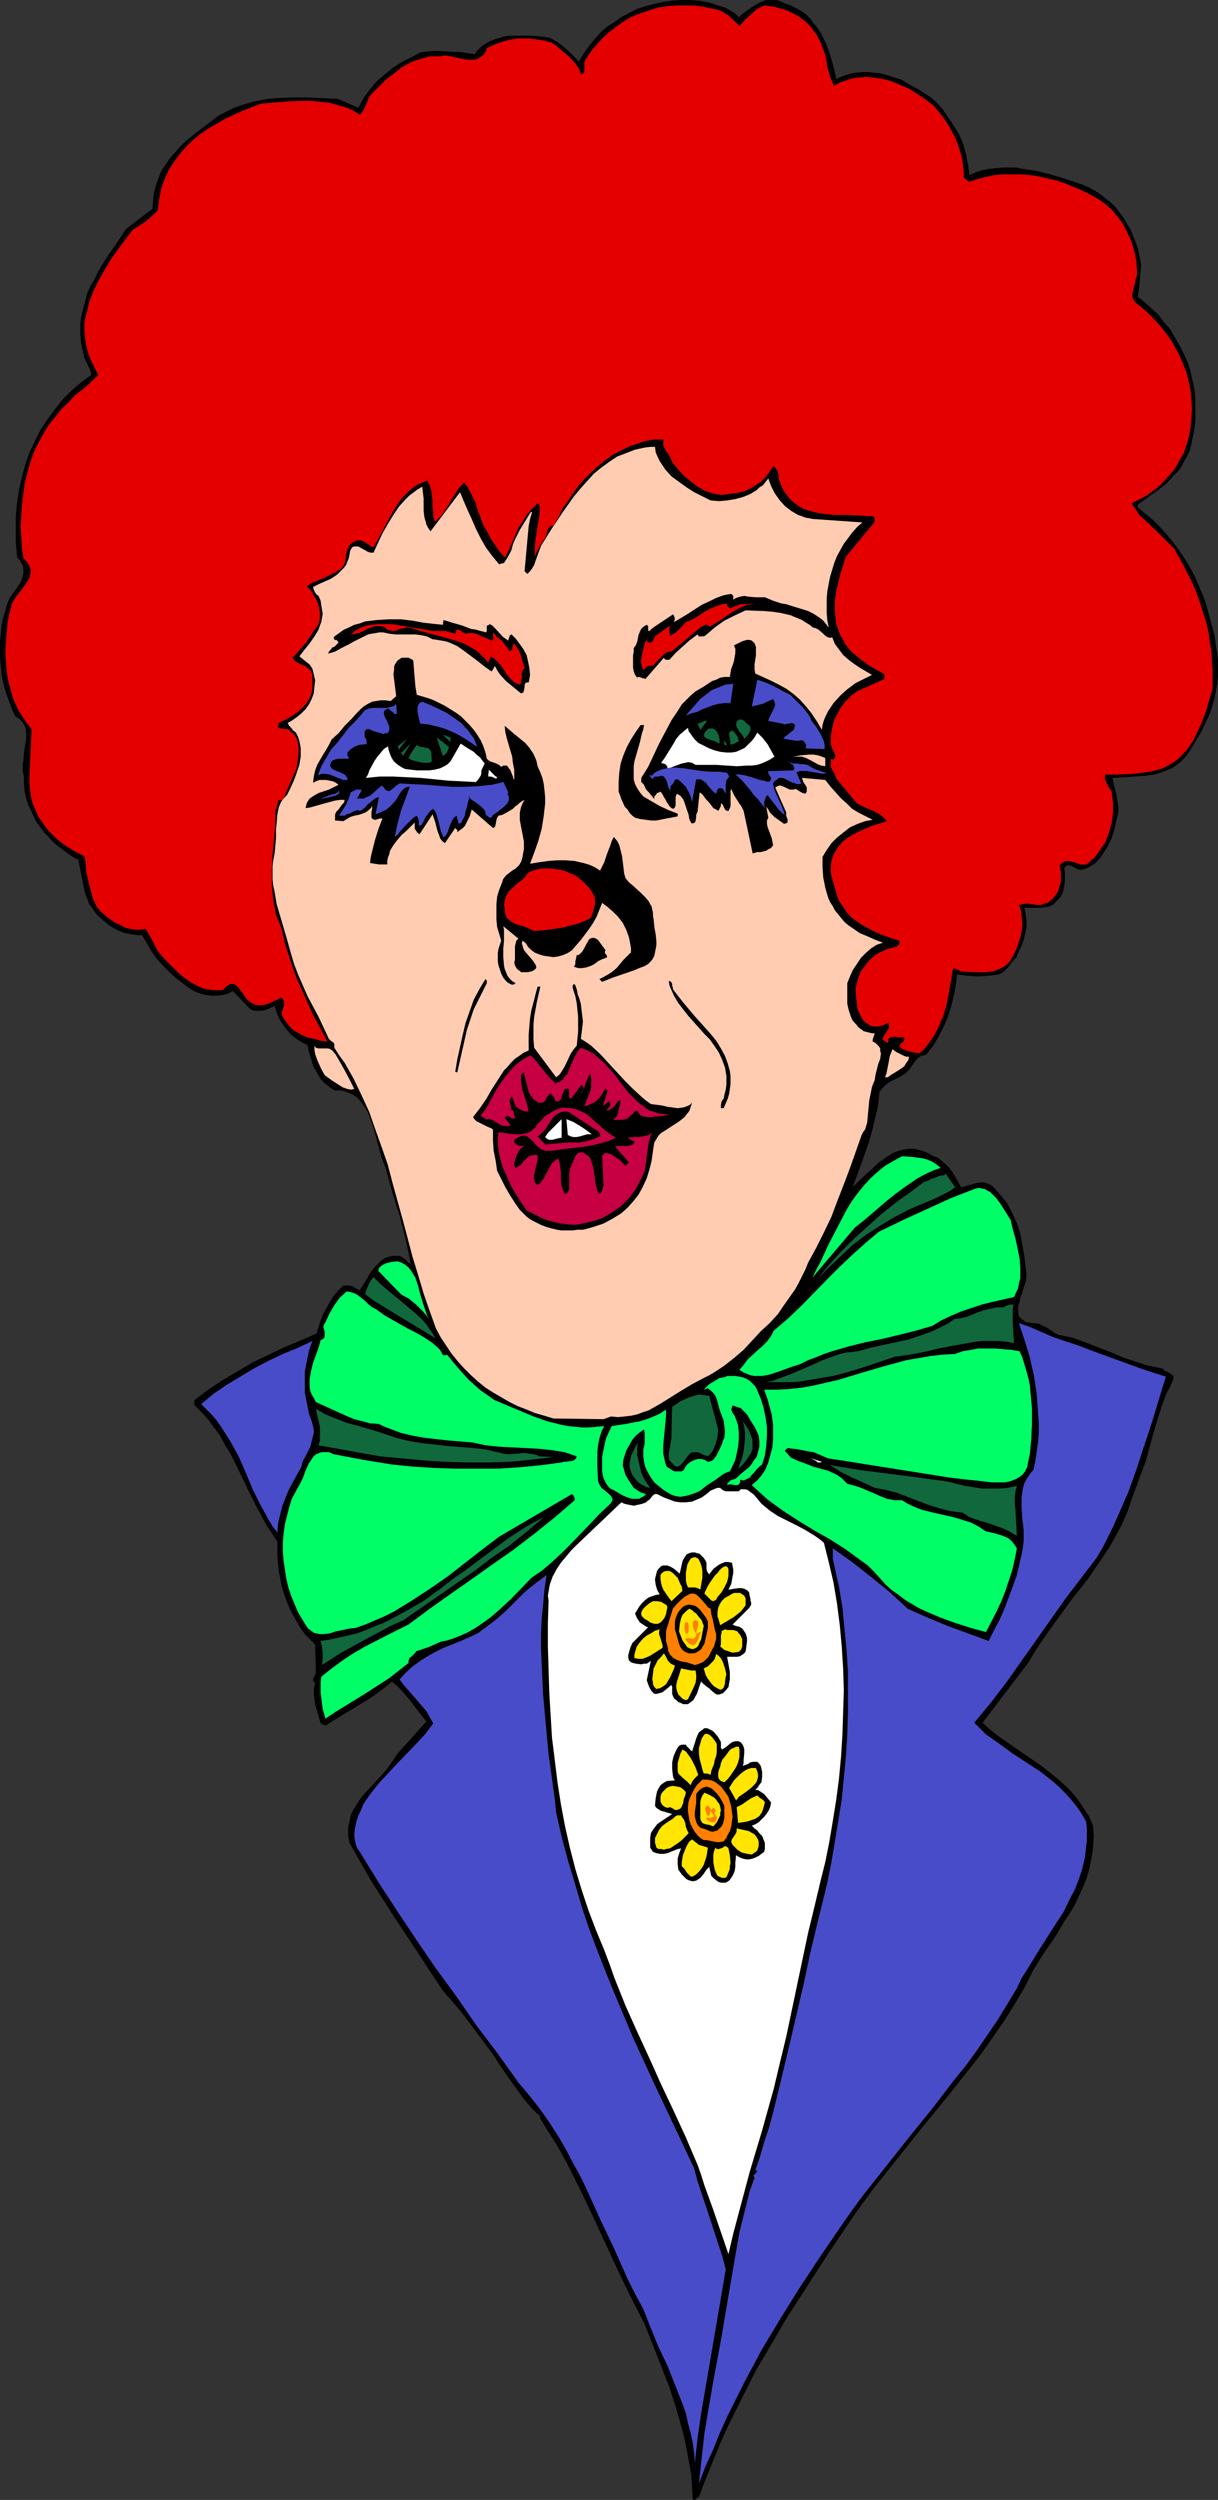 <?xml version="1.0" encoding="UTF-8" standalone="no"?>
<svg
   version="1.0"
   width="75.864mm"
   height="155.668mm"
   id="svg95"
   sodipodi:docname="Clown 27.wmf"
   xmlns:inkscape="http://www.inkscape.org/namespaces/inkscape"
   xmlns:sodipodi="http://sodipodi.sourceforge.net/DTD/sodipodi-0.dtd"
   xmlns="http://www.w3.org/2000/svg"
   xmlns:svg="http://www.w3.org/2000/svg">
  <rect width="100%" height="100%" fill="#333333" stroke="none"/>
  <sodipodi:namedview
     id="namedview95"
     pagecolor="#ffffff"
     bordercolor="#000000"
     borderopacity="0.25"
     inkscape:showpageshadow="2"
     inkscape:pageopacity="0.0"
     inkscape:pagecheckerboard="0"
     inkscape:deskcolor="#d1d1d1"
     inkscape:document-units="mm" />
  <defs
     id="defs1">
    <pattern
       id="WMFhbasepattern"
       patternUnits="userSpaceOnUse"
       width="6"
       height="6"
       x="0"
       y="0" />
  </defs>
  <path
     style="fill:#000000;fill-opacity:1;fill-rule:evenodd;stroke:none"
     d="m 173.913,4.04 1.131,-0.97 1.293,-0.97 1.293,-0.808 1.455,-0.808 L 180.378,0 h 0.808 0.647 0.808 l 0.647,0.162 0.808,0.323 0.647,0.323 1.455,0.485 1.293,0.646 1.131,0.646 1.131,0.808 0.97,0.97 0.808,1.131 0.808,0.97 0.808,1.131 0.647,1.293 0.647,1.293 0.97,2.747 0.808,2.747 0.647,2.909 1.455,-0.646 1.455,-0.485 1.455,-0.323 1.616,-0.162 h 1.616 l 1.455,0.162 1.616,0.162 1.616,0.485 1.455,0.485 1.616,0.485 1.293,0.808 1.455,0.808 1.455,0.808 1.455,0.97 1.293,0.808 1.293,1.131 1.455,1.616 1.293,1.939 1.293,1.939 1.293,2.101 0.97,2.262 0.647,2.424 0.485,2.424 0.323,2.424 1.455,-0.646 1.455,-0.485 1.616,-0.323 1.616,-0.162 1.616,-0.162 h 1.616 1.616 l 1.616,0.323 3.233,0.485 3.233,0.808 3.233,0.97 2.909,0.97 1.455,0.485 1.455,0.646 1.455,0.808 1.293,0.808 1.131,0.97 1.293,0.97 1.131,1.131 0.97,1.293 0.97,1.293 0.808,1.454 0.808,1.293 0.647,1.616 0.647,1.616 0.485,1.616 0.323,1.616 0.323,1.778 -0.162,1.778 -0.162,1.939 -0.162,1.939 -0.323,1.778 1.616,1.293 1.616,1.454 1.616,1.454 1.293,1.778 1.455,1.616 1.131,1.939 1.131,1.939 0.97,1.939 0.97,2.101 0.647,2.101 0.485,2.262 0.485,2.262 0.162,2.424 v 2.262 2.424 l -0.323,2.424 -0.323,1.616 -0.323,1.454 -0.323,1.454 -0.647,1.293 -0.647,1.131 -0.647,1.293 -0.808,1.131 -0.97,0.97 -1.94,2.101 -2.101,1.616 -2.263,1.616 -2.263,1.616 v 0.646 l 1.778,1.454 1.778,1.454 1.616,1.616 1.616,1.778 1.455,1.778 1.455,1.939 1.293,1.939 1.293,2.101 1.131,2.101 0.97,2.262 0.97,2.262 0.808,2.262 0.647,2.424 0.647,2.424 0.647,2.424 0.323,2.424 0.323,1.778 0.162,1.778 v 1.939 1.616 l -0.162,1.778 -0.323,1.616 -0.323,1.778 -0.485,1.616 -0.485,1.616 -0.647,1.454 -1.455,3.07 -1.616,2.747 -1.616,2.585 -0.808,0.97 -0.808,0.808 -0.97,0.808 -0.97,0.646 -1.131,0.485 -1.131,0.485 -2.101,0.646 -2.424,0.323 -2.586,0.162 -4.849,0.323 0.485,1.939 0.485,1.939 0.323,2.101 0.162,0.97 v 0.97 l -0.485,2.101 -0.485,2.101 -0.647,2.101 -0.97,1.939 -1.131,1.778 -0.485,0.808 -0.808,0.808 -0.647,0.646 -0.808,0.485 -0.808,0.485 -0.97,0.323 -0.647,0.162 -0.647,-0.162 -0.97,-0.485 -0.647,-0.323 -0.485,-0.162 -0.647,0.162 -0.162,0.162 -0.323,0.323 0.162,0.97 v 0.97 1.131 l -0.162,1.131 -0.162,0.97 -0.323,0.97 -0.485,0.808 -0.647,0.646 -0.485,0.485 -0.323,0.485 -0.485,0.162 -0.485,0.323 -0.97,0.162 -1.131,0.162 h -1.131 -0.97 -0.97 -0.808 l 0.323,1.616 0.162,1.454 v 1.454 l -0.323,1.616 -0.323,1.293 -0.485,1.454 -0.647,1.293 -0.485,1.293 -0.97,1.131 -0.97,1.293 -0.97,0.97 -0.647,0.485 -0.647,0.323 -1.131,0.162 -1.293,0.162 -2.424,0.162 -2.586,-0.162 -1.293,-0.162 -1.131,-0.162 -0.323,2.585 -0.485,2.585 -0.647,2.585 -0.808,2.424 -0.97,2.262 -1.131,2.262 -1.293,2.101 -1.616,2.101 -0.647,0.162 -0.647,0.162 -0.647,0.485 -0.485,0.485 -0.808,1.131 -0.808,1.131 -0.808,0.808 -0.97,0.646 -1.94,0.97 -0.97,0.485 -0.808,0.646 -0.808,0.808 -0.647,0.808 -0.323,3.07 -0.647,2.909 -0.647,2.747 -0.808,2.909 -1.94,5.494 -1.94,5.332 1.94,-1.939 2.101,-1.939 2.101,-1.939 1.131,-0.808 1.131,-0.808 1.131,-0.646 1.293,-0.485 1.131,-0.323 1.293,-0.162 h 1.293 l 1.293,0.323 1.455,0.485 1.455,0.808 1.293,0.485 0.97,0.808 0.97,0.808 0.808,0.808 0.808,1.131 0.647,1.131 1.293,2.262 1.778,-0.485 1.778,-0.485 0.97,-0.162 h 0.808 l 0.97,0.323 0.808,0.323 0.97,0.97 0.97,1.131 0.808,0.97 0.808,0.97 0.647,1.131 0.647,1.293 1.131,2.424 0.808,2.424 0.485,2.747 0.485,2.747 0.323,2.909 0.162,0.97 v 0.97 l -0.162,0.97 -0.323,0.97 -0.647,2.101 -0.323,0.808 -0.162,0.97 -0.323,0.97 v 0.808 0.808 l 0.162,0.808 0.485,0.485 0.647,0.485 0.323,0.323 0.485,0.162 h 0.647 l 0.647,0.162 h 0.808 l 0.808,0.162 0.808,0.485 0.808,0.323 1.455,0.97 0.647,0.485 0.808,0.323 3.233,0.646 3.071,1.131 5.819,2.262 3.071,1.293 2.909,0.97 3.071,0.97 1.616,0.323 1.616,0.323 0.323,0.323 0.485,0.323 0.485,0.162 0.485,0.323 0.485,0.323 0.323,0.323 v 0.485 0.323 l -0.162,0.323 -0.647,1.454 -0.808,1.454 -1.131,3.07 -0.97,3.07 -0.97,3.232 -1.778,6.464 -1.131,3.07 -1.131,3.07 -1.131,3.07 -0.97,2.909 -1.293,2.909 -1.455,2.747 -1.455,2.585 -1.616,2.424 -3.394,5.009 -3.717,4.686 -3.556,4.848 -3.556,5.009 -1.616,2.424 -1.616,2.747 -10.829,14.22 1.616,1.454 1.778,1.454 3.717,2.585 7.273,5.009 1.778,1.454 1.616,1.293 1.616,1.454 1.616,1.616 1.455,1.778 1.293,1.939 1.293,1.939 0.97,2.262 0.162,2.585 -0.162,2.424 -0.323,2.424 -0.485,2.424 -0.647,2.262 -0.808,2.101 -0.97,2.101 -0.97,2.101 -1.131,1.939 -1.293,1.939 -2.424,4.04 -2.586,3.717 -2.424,3.878 -2.101,4.201 -2.424,4.04 -2.424,3.878 -2.586,3.717 -2.586,3.717 -2.909,3.717 -5.657,7.11 -5.819,7.11 -5.657,7.11 -5.657,7.11 -2.748,3.717 -2.586,3.717 -5.01,7.433 -5.01,7.756 -5.011,7.756 -4.687,8.08 -2.424,4.04 -2.101,4.201 -2.101,4.201 -2.101,4.201 -1.94,4.201 -1.778,4.363 -1.778,4.363 -1.616,4.201 -0.323,0.162 -0.323,0.323 -0.323,0.323 h -0.162 l -0.323,-0.162 -0.162,-2.747 -0.162,-2.747 -0.485,-2.747 -0.485,-2.747 -0.485,-2.585 -0.647,-2.585 -1.455,-5.171 -1.616,-5.009 -1.94,-5.009 -3.879,-9.857 -3.071,-5.979 -2.909,-5.979 -2.909,-6.302 -2.909,-6.302 -2.909,-6.14 -3.071,-6.14 -1.616,-3.07 -1.778,-3.07 -1.778,-2.747 -1.778,-2.909 0.162,-0.323 -0.97,-0.808 -0.97,-0.97 -0.97,-1.131 -0.97,-1.131 -3.717,-5.171 -1.778,-2.585 -1.778,-2.747 -3.717,-5.009 -3.879,-5.171 -4.202,-4.848 -2.909,-4.363 -2.748,-4.201 -5.657,-8.564 -5.495,-8.564 -2.586,-4.525 -2.586,-4.525 -0.162,-0.808 -0.162,-0.97 v -1.778 l 0.323,-1.454 0.323,-1.616 0.647,-1.293 0.808,-1.293 0.808,-1.293 0.97,-1.131 2.101,-2.262 2.101,-2.262 0.97,-1.131 0.808,-1.131 0.808,-1.131 0.808,-1.293 6.95,-7.756 -1.94,-2.424 -1.94,-2.585 -1.94,-2.262 -1.131,-1.131 -1.131,-0.97 -1.778,1.454 -1.94,1.454 -1.94,1.293 -2.101,1.293 -4.041,2.424 -3.879,2.424 -1.131,-0.485 -0.647,-2.262 -0.647,-2.262 -0.162,-1.293 -0.162,-1.131 v -1.293 l 0.323,-1.293 -0.323,-0.323 -0.162,-0.323 v -0.323 l 0.162,-0.323 0.323,-0.646 0.162,-0.323 v -0.323 l -0.162,-6.464 -1.131,-1.131 -1.131,-1.131 -0.97,-1.293 -0.808,-1.293 -0.808,-1.454 -0.808,-1.454 -0.647,-1.454 -0.647,-1.616 -0.485,-1.454 -0.485,-1.616 -0.323,-1.778 -0.323,-1.616 -0.323,-3.393 v -3.555 l -1.293,-1.939 -1.293,-1.939 -2.263,-4.201 -2.101,-4.201 -2.101,-4.363 -2.101,-4.201 -1.293,-2.101 -1.131,-2.101 -1.455,-1.939 -1.293,-1.778 -1.616,-1.778 -1.616,-1.616 v -1.131 l 3.233,-2.424 3.394,-2.262 3.556,-2.101 3.556,-2.101 3.717,-1.778 3.717,-1.778 3.879,-1.616 3.717,-1.616 0.485,-1.616 0.485,-1.454 0.647,-1.616 0.808,-1.454 0.808,-1.454 0.808,-1.293 1.131,-1.293 1.131,-1.131 h 0.485 0.647 l 0.97,0.162 0.808,0.485 0.97,0.485 0.808,-1.293 0.808,-1.293 0.808,-1.454 0.97,-1.293 1.131,-1.131 0.485,-0.485 0.647,-0.485 0.647,-0.323 0.647,-0.162 0.808,-0.162 h 0.808 0.485 0.485 l 0.485,0.323 0.323,0.162 0.808,0.808 0.808,0.646 -0.485,-2.747 -0.647,-2.909 -1.455,-5.817 -0.97,-2.909 -0.808,-2.747 -1.616,-5.817 -0.485,-1.131 -0.485,-1.454 -0.808,-2.909 -0.808,-3.07 -0.97,-2.909 -0.485,-1.293 -0.808,-1.293 -0.808,-1.131 -0.808,-0.97 -1.131,-0.808 -1.131,-0.485 -1.455,-0.485 h -1.616 l -0.647,-0.323 -0.647,-0.485 -1.293,-0.97 -0.97,-1.131 -0.808,-1.454 -0.808,-1.454 -0.485,-1.616 -0.485,-1.616 -0.323,-1.616 -1.293,-0.646 -1.293,-0.808 -1.293,-0.97 -0.97,-1.131 -0.97,-1.293 -0.808,-1.293 -0.647,-1.454 -0.485,-1.616 -1.455,0.646 -1.455,0.485 h -0.808 -0.808 l -0.808,-0.162 -0.647,-0.485 -3.879,-4.04 -1.131,0.646 -1.293,0.323 -1.293,0.162 h -1.293 l -1.293,-0.162 -1.293,-0.323 -1.293,-0.485 -1.131,-0.646 -3.233,-2.424 -1.616,-1.454 -1.455,-1.454 -1.455,-1.616 -1.293,-1.778 -1.131,-1.939 -1.131,-1.939 h -0.97 l -0.97,-0.162 -0.97,-0.162 -0.97,-0.162 -0.97,-0.323 -0.808,-0.323 -1.778,-0.97 -1.616,-1.293 -1.616,-1.454 -1.131,-1.616 -0.647,-0.808 -0.323,-0.97 -0.485,-1.131 -0.323,-1.131 -0.485,-2.424 -0.485,-2.424 -0.485,-2.424 -1.293,-0.646 -1.131,-0.808 -1.293,-0.97 -1.131,-0.808 -1.131,-0.97 -0.97,-1.131 -1.131,-1.131 -0.808,-1.131 -0.97,-1.293 -0.647,-1.293 -0.647,-1.454 -0.647,-1.293 -0.485,-1.616 -0.323,-1.454 -0.162,-1.616 v -1.616 l -0.162,-0.97 -0.162,-0.97 v -1.131 l 0.162,-0.97 0.162,-2.101 0.323,-1.939 0.162,-0.97 v -0.97 -0.808 L 5.98,171.287 5.657,170.479 5.172,169.832 4.526,169.186 3.556,168.54 2.909,167.085 2.263,165.469 1.616,163.692 1.131,162.076 0.647,160.298 0.323,158.521 0.162,156.582 0,154.804 v -1.778 -1.939 l 0.162,-1.778 0.162,-1.778 0.323,-1.778 0.485,-1.616 0.485,-1.778 0.647,-1.616 0.808,-1.131 0.808,-1.131 0.808,-1.131 0.485,-1.131 0.323,-1.293 v -0.646 -0.646 L 5.334,132.989 5.01,132.505 4.687,131.858 4.041,131.212 3.717,127.819 v -3.232 -3.232 l 0.323,-3.232 0.485,-3.07 0.647,-2.909 0.808,-2.909 0.97,-2.747 1.293,-2.747 1.293,-2.585 1.616,-2.424 1.778,-2.424 1.778,-2.262 2.101,-2.101 2.263,-1.939 L 21.497,88.229 21.335,87.582 21.173,86.936 20.527,85.643 19.88,84.351 19.719,83.704 19.557,82.896 19.072,80.796 18.911,78.695 V 76.594 l 0.162,-1.939 0.485,-1.939 0.485,-1.778 0.485,-1.939 0.808,-1.778 0.97,-1.616 0.808,-1.778 2.101,-3.393 2.263,-3.232 2.101,-3.232 6.304,-4.848 0.162,-1.939 0.162,-1.778 0.485,-1.778 0.647,-1.778 0.647,-1.616 0.97,-1.454 0.97,-1.454 1.131,-1.293 1.131,-1.293 1.293,-1.293 2.748,-2.262 2.748,-2.101 2.586,-1.939 1.616,-0.808 1.616,-0.808 1.616,-0.646 1.616,-0.485 1.616,-0.485 1.778,-0.323 1.778,-0.323 1.616,-0.162 3.717,-0.162 h 3.717 l 3.556,0.162 3.717,0.162 4.849,2.101 1.293,-2.424 1.455,-1.939 1.616,-1.939 1.94,-1.616 1.94,-1.616 2.101,-1.293 2.263,-1.131 2.101,-1.131 1.616,-0.162 1.616,-0.162 3.233,0.162 3.071,0.162 3.071,0.485 0.808,-0.97 0.97,-0.97 0.97,-0.646 0.97,-0.485 1.131,-0.485 1.131,-0.323 1.131,-0.323 1.131,-0.162 h 2.424 2.424 l 2.424,0.162 2.263,0.323 1.94,1.131 1.616,1.293 1.616,1.454 1.616,1.778 1.131,-1.939 1.293,-1.778 1.293,-1.616 1.455,-1.616 1.455,-1.293 1.778,-1.131 1.616,-1.131 1.778,-0.97 1.94,-0.97 1.94,-0.646 1.94,-0.485 2.101,-0.485 2.101,-0.323 L 160.174,0 h 2.101 l 2.263,0.162 2.586,0.485 2.424,0.808 1.131,0.323 1.131,0.646 1.131,0.646 z"
     id="path1" />
  <path
     style="fill:#e50000;fill-opacity:1;fill-rule:evenodd;stroke:none"
     d="m 174.074,6.14 1.293,-1.454 1.455,-1.293 0.647,-0.646 0.808,-0.646 0.97,-0.485 0.808,-0.323 1.131,0.162 1.131,0.162 1.131,0.323 1.131,0.323 0.97,0.323 1.94,0.97 0.97,0.646 0.808,0.646 0.808,0.646 0.808,0.808 0.647,0.97 0.647,0.808 0.485,0.97 0.647,1.131 0.323,1.131 0.485,1.131 0.323,1.131 0.162,1.131 0.162,1.131 0.323,1.131 0.323,1.131 0.485,1.131 0.485,0.97 1.455,-0.808 1.455,-0.485 1.455,-0.485 1.616,-0.162 1.455,-0.162 1.616,0.162 1.455,0.162 1.616,0.323 1.616,0.485 1.455,0.646 1.616,0.646 1.293,0.646 1.455,0.97 1.293,0.808 1.293,0.97 1.293,0.97 1.455,1.778 1.455,1.939 1.131,1.939 1.131,2.101 0.808,2.262 0.647,2.262 0.323,2.262 0.162,2.424 1.131,0.97 1.94,-0.646 1.94,-0.485 2.101,-0.485 2.101,-0.162 h 2.101 2.101 l 2.101,0.162 2.101,0.323 2.101,0.485 2.101,0.485 1.94,0.646 1.94,0.808 1.94,0.808 1.94,0.97 1.778,0.97 1.616,1.131 1.778,1.454 1.455,1.778 1.293,1.778 0.97,1.939 0.97,2.101 0.647,2.262 0.485,2.262 0.162,2.424 v 0.97 l -0.323,0.97 -0.162,0.97 -0.323,0.97 -0.162,0.808 -0.162,0.97 0.162,0.808 0.323,0.485 0.162,0.323 1.616,1.293 1.616,1.454 1.455,1.454 1.293,1.454 1.293,1.616 1.293,1.778 0.97,1.778 0.97,1.778 0.808,1.939 0.808,1.939 0.485,2.101 0.485,2.101 0.162,2.101 0.162,2.262 -0.162,2.262 -0.162,2.262 -0.323,1.616 -0.323,1.454 -0.485,1.454 -0.485,1.454 -0.808,1.293 -0.647,1.293 -0.808,1.293 -0.97,1.131 -0.97,1.131 -0.97,0.97 -0.97,0.97 -1.131,0.808 -1.293,0.97 -1.131,0.646 -2.586,1.293 0.97,1.454 0.97,1.454 1.293,1.131 2.748,2.585 1.455,1.454 1.293,1.293 1.293,1.293 2.101,3.717 1.94,3.878 0.808,1.778 0.808,2.101 0.647,1.939 0.647,2.101 0.647,1.939 0.485,2.101 0.323,2.262 0.323,2.101 0.162,2.262 0.162,2.262 v 2.262 2.262 l -0.808,2.747 -0.808,2.747 -1.131,2.909 -1.293,2.747 -0.647,1.293 -0.808,1.131 -0.808,1.131 -0.97,0.97 -0.97,0.97 -1.131,0.808 -1.131,0.646 -1.293,0.646 -1.616,0.485 -1.616,0.323 -3.394,0.485 -3.394,0.162 h -3.394 l -0.162,0.485 v 0.485 l 0.162,0.485 0.323,0.646 0.485,0.97 0.647,0.97 0.162,1.293 0.162,1.293 v 1.131 1.293 l -0.162,1.131 -0.162,1.293 -0.323,1.131 -0.323,1.131 -0.808,2.101 -1.293,1.939 -1.293,1.778 -0.808,0.646 -0.808,0.808 -0.323,0.162 h -0.485 -0.97 l -0.808,-0.323 -0.97,-0.323 -0.808,-0.162 h -0.808 l -0.323,0.162 -0.323,0.162 -0.485,0.323 -0.323,0.485 0.323,1.293 v 1.293 1.131 l -0.323,1.131 -0.323,1.131 -0.647,0.97 -0.647,0.808 -0.97,0.808 -0.97,0.323 -0.808,0.323 h -0.97 l -0.808,-0.162 -1.616,-0.162 -0.97,0.162 -0.808,0.162 0.485,1.454 0.162,1.454 0.162,1.616 -0.162,1.616 -0.323,1.454 -0.485,1.454 -0.485,1.454 -0.647,1.293 -0.485,0.808 -0.485,0.808 -0.647,0.646 -0.647,0.485 -0.647,0.323 -0.647,0.323 -0.808,0.323 -0.808,0.162 -1.778,0.162 h -1.616 l -3.394,-0.162 h -0.323 l -0.323,-0.162 -0.485,-0.323 -0.485,-0.162 -0.323,-0.162 -0.323,0.162 -0.485,2.747 -0.485,2.747 -0.485,2.747 -0.808,2.747 -1.131,2.585 -0.485,1.131 -0.647,1.131 -0.808,1.131 -0.808,1.131 -0.808,0.97 -0.97,0.808 -1.293,-0.162 -1.293,-0.323 -0.97,-0.323 -0.647,-0.323 -0.485,-0.485 v -0.162 l 0.162,-0.323 0.485,-0.485 0.323,-0.162 0.162,-0.323 v -0.323 l -0.162,-0.485 -0.485,0.162 h -0.485 l -1.131,-0.162 h -0.485 l -0.485,0.162 -0.323,0.162 -0.162,0.162 v 0.485 l -0.162,0.485 -1.293,-0.808 0.162,-0.323 0.162,-0.485 0.647,-0.97 0.323,-0.485 0.323,-0.646 v -0.485 l -0.323,-0.646 -0.485,0.323 -0.485,0.323 -0.647,0.162 -0.485,0.162 h -0.647 -0.647 l -0.647,-0.162 -0.485,-0.323 -0.97,-0.646 -0.647,-0.808 -0.485,-1.131 -0.485,-0.97 -0.162,-1.293 -0.162,-1.131 -0.162,-2.424 0.323,-1.454 0.485,-1.454 0.485,-1.293 0.808,-0.97 0.808,-1.131 0.97,-0.97 0.97,-0.808 1.293,-0.646 0.647,-0.323 0.647,-0.323 0.808,-0.162 0.647,-0.162 0.647,-0.162 0.485,-0.323 0.162,-0.162 0.162,-0.323 v -0.323 -0.323 l -2.101,-0.646 -2.263,-0.808 -2.101,-0.97 -2.101,-1.131 -0.97,-0.646 -0.97,-0.646 -0.97,-0.808 -0.808,-0.808 -0.647,-0.97 -0.647,-0.97 -0.647,-0.97 -0.485,-1.293 -0.647,-2.262 -0.647,-2.262 -0.162,-1.131 v -1.131 l 0.162,-1.293 0.323,-1.131 0.485,-0.97 0.485,-0.808 0.647,-0.808 0.647,-0.808 1.455,-1.131 1.778,-0.97 1.778,-0.808 1.778,-0.808 3.717,-1.131 -0.808,-0.808 -0.647,-0.646 -1.778,-0.97 -1.94,-0.808 -0.97,-0.485 -0.97,-0.485 -4.849,-5.817 -0.162,-0.485 -0.162,-0.323 -0.162,-0.485 -0.323,-0.485 -0.485,-0.97 v -0.646 -0.646 -0.646 l 0.162,0.162 h 0.162 0.323 l 0.323,-0.323 0.162,-0.485 -0.162,-0.485 -0.162,-0.323 -0.485,-0.97 -0.162,-0.485 -0.162,-0.485 v -1.939 l 0.323,-1.939 0.485,-1.778 0.808,-1.616 0.808,-1.454 1.131,-1.454 1.293,-1.293 1.293,-0.97 6.465,-2.909 v -1.131 l -3.394,-1.939 -1.616,-1.131 -1.616,-1.293 -1.455,-1.293 -1.131,-1.454 -0.485,-0.97 -0.485,-0.808 -0.485,-0.97 -0.323,-1.131 -0.323,-0.97 -0.162,-1.131 -0.162,-2.101 v -2.101 l 0.323,-2.262 0.485,-2.101 0.485,-1.939 1.293,-4.04 6.788,-8.241 v -0.808 l -0.162,-0.323 -0.323,-0.162 -2.909,-0.162 -3.071,-0.162 h -3.071 l -1.616,-0.162 -1.455,-0.162 -1.455,-0.323 -1.293,-0.323 -1.455,-0.485 -1.131,-0.646 -1.293,-0.97 -0.97,-0.97 -0.97,-1.293 -0.808,-1.454 -0.162,-0.485 -0.323,-0.808 -0.162,-0.646 v -0.646 l -0.162,-0.808 -0.323,-0.485 -0.323,-0.485 -0.485,-0.323 -0.808,1.293 -0.97,1.293 -1.131,1.131 -1.293,0.808 -1.293,0.808 -1.455,0.646 -1.455,0.323 -1.616,0.162 -0.97,0.162 -1.131,0.162 -0.97,-0.162 -0.97,-0.162 -0.97,-0.323 -0.97,-0.323 -0.808,-0.485 -0.97,-0.485 -1.616,-1.293 -1.616,-1.293 -1.455,-1.616 -1.293,-1.616 -0.323,-0.808 -0.323,-0.646 -0.323,-0.646 -0.485,-0.485 -0.323,-0.646 -0.323,-0.646 v -0.646 -0.485 l 0.162,-0.323 h -2.101 l -2.101,0.323 -1.94,0.646 -1.94,0.646 -1.94,0.97 -1.94,0.97 -1.778,1.293 -1.616,1.293 -1.616,1.454 -1.616,1.616 -1.455,1.616 -1.293,1.778 -1.293,1.939 -1.293,1.778 -0.97,2.101 -1.131,1.939 h -0.485 l -0.485,0.323 -0.323,0.485 -0.162,0.485 -0.162,0.646 -0.162,0.646 -0.323,0.485 -0.323,0.485 -0.647,0.97 -0.485,0.97 -0.485,0.808 -0.323,1.131 v -1.293 -1.454 l 0.162,-1.454 0.485,-3.232 0.323,-1.616 0.162,-1.616 v -1.616 l -0.485,-0.485 -1.455,1.454 -1.131,1.293 -0.97,1.616 -0.97,1.454 -1.455,3.393 -1.616,3.555 -1.293,-1.293 -0.97,-1.454 -1.131,-1.616 -0.808,-1.616 -0.97,-1.616 -0.647,-1.778 -0.647,-1.616 -0.485,-1.778 -0.647,-1.293 -0.647,-1.293 -0.647,-1.293 -0.808,-0.97 -0.97,0.97 -0.808,1.131 -3.071,5.009 -0.97,1.131 -0.97,0.97 -0.485,-1.131 v -1.293 l -0.162,-1.293 v -1.293 l -0.162,-1.293 -0.162,-1.131 -0.323,-1.131 -0.647,-1.131 -1.131,0.485 -1.131,0.485 -0.97,0.646 -0.97,0.808 -0.808,0.808 -0.97,0.97 -1.455,2.101 -1.293,2.262 -1.293,2.424 -1.293,2.424 -1.293,2.262 -0.485,-0.162 -0.485,-0.323 -0.485,-0.323 -0.485,-0.323 -0.647,-0.323 -0.485,-0.162 h -0.647 l -0.485,0.162 -0.647,0.323 -0.485,0.323 -0.323,0.323 -0.162,0.485 -0.485,0.97 -0.162,1.131 -0.162,1.131 -0.323,0.97 -0.323,0.485 -0.323,0.323 -0.485,0.323 -0.485,0.323 -0.808,0.485 -0.97,0.485 -1.778,0.808 -1.94,0.808 -0.808,0.323 -0.808,0.646 0.808,0.808 0.647,0.97 0.647,1.131 0.485,0.97 0.323,1.293 0.162,1.131 v 1.293 l -0.323,1.293 -1.455,2.101 -1.455,2.262 -1.616,1.778 -0.808,0.97 -0.808,0.808 0.485,0.646 0.647,0.485 1.455,0.646 0.647,0.323 0.647,0.485 0.485,0.646 0.162,0.323 0.162,0.485 v 2.101 1.131 l -0.162,0.97 -0.323,0.97 -0.485,0.808 -0.485,0.808 -0.647,0.646 -1.293,1.293 -1.455,0.97 -1.455,0.808 -1.616,0.808 v 0.323 l -0.162,0.323 v 0.323 l 0.162,0.162 0.323,0.162 h 0.323 l 1.131,0.162 h 0.485 l 0.323,0.323 0.485,0.485 0.485,0.323 0.323,0.485 0.323,0.485 0.323,1.131 0.162,1.131 v 1.293 l -0.162,1.293 -0.162,1.131 -0.162,1.131 -3.233,7.433 h -0.323 -0.162 -0.323 l -0.323,0.323 v 0.323 l -0.323,0.97 v 0.485 l -0.323,0.162 v 3.555 l -0.647,7.272 -0.162,3.555 v 3.555 l 0.162,1.616 0.162,1.778 0.323,1.616 0.323,1.778 0.647,1.616 0.647,1.616 0.808,3.555 1.131,3.555 1.131,3.393 1.455,3.393 1.455,3.232 1.455,3.232 3.394,6.302 -1.455,-0.162 -1.616,-0.485 -1.616,-0.323 -1.455,-0.646 -1.455,-0.808 -0.647,-0.485 -0.647,-0.646 -0.485,-0.646 -0.647,-0.808 -0.485,-0.808 -0.323,-0.97 0.162,-0.323 0.162,-0.485 0.323,-1.131 v -0.485 l -0.162,-0.485 -0.162,-0.323 -0.485,-0.323 -0.808,0.485 -0.808,0.323 -0.97,0.485 -0.97,0.323 -0.808,0.162 h -0.97 l -0.97,-0.162 -0.323,-0.323 -0.485,-0.162 -0.323,-0.323 -0.485,-0.323 -0.647,-0.97 -0.647,-0.97 -0.808,-0.97 -0.323,-0.323 -0.323,-0.323 -0.485,-0.162 H 54.469 54.146 l -0.485,0.323 -0.647,0.485 -0.485,0.646 h -1.293 -1.131 l -0.97,-0.162 -1.131,-0.162 -1.131,-0.485 -0.97,-0.485 -1.131,-0.646 -0.97,-0.646 -1.778,-1.454 -1.778,-1.778 -1.778,-1.778 -1.455,-1.778 -0.647,-1.293 -0.647,-1.293 -0.647,-1.131 -0.323,-0.646 -0.485,-0.646 -1.131,0.162 h -1.293 l -1.131,-0.162 -1.293,-0.323 -1.131,-0.646 -1.131,-0.485 -2.101,-1.454 -0.647,-0.646 -0.647,-0.485 -0.647,-0.808 -0.485,-0.646 -0.808,-1.778 -0.485,-1.939 -0.485,-1.939 -0.485,-1.939 -0.162,-2.101 -0.323,-1.939 -2.263,-1.131 -2.101,-1.293 -2.101,-1.616 -1.778,-1.778 -0.97,-1.131 -0.647,-0.97 -0.808,-1.131 -0.647,-1.293 -0.485,-1.131 -0.485,-1.293 -0.323,-1.293 -0.162,-1.454 -0.162,-1.616 v -1.778 l 0.162,-3.717 0.162,-3.717 0.162,-3.555 L 6.304,170.155 5.334,168.701 4.364,167.247 3.556,165.469 2.909,163.853 2.424,161.914 1.94,160.137 1.616,158.198 1.455,156.259 1.293,154.32 v -1.939 l 0.162,-1.939 0.162,-1.939 0.162,-1.939 0.323,-1.778 0.485,-1.778 0.162,-0.808 0.323,-0.646 0.97,-1.454 1.131,-1.454 0.97,-1.293 0.485,-0.808 0.323,-0.646 0.162,-0.646 0.162,-0.808 -0.162,-0.808 -0.323,-0.646 -0.485,-0.808 -0.808,-0.808 -0.323,-2.424 -0.162,-2.585 -0.162,-2.585 0.162,-2.424 0.162,-2.585 0.323,-2.585 0.323,-2.424 0.647,-2.585 0.647,-2.262 0.808,-2.424 1.131,-2.262 1.131,-2.101 1.293,-2.101 1.455,-1.778 1.455,-1.939 1.778,-1.616 0.808,-0.97 0.808,-0.808 1.94,-1.454 1.778,-1.616 0.808,-0.808 0.808,-0.808 -0.808,-1.616 -0.808,-1.616 -0.647,-1.616 -0.485,-1.778 -0.323,-1.939 -0.162,-1.939 v -1.778 l 0.162,-0.97 0.323,-1.131 0.647,-2.747 0.97,-2.585 1.293,-2.585 1.455,-2.585 1.455,-2.424 1.616,-2.262 3.394,-4.525 3.233,-2.101 1.455,-1.293 1.293,-1.293 0.162,-1.454 0.162,-1.293 0.485,-2.424 0.808,-2.262 0.97,-2.101 1.293,-1.939 1.293,-1.778 1.455,-1.616 1.616,-1.616 1.778,-1.454 1.94,-1.293 1.94,-1.131 1.94,-1.131 2.101,-0.97 2.101,-0.97 4.202,-1.616 5.98,-0.485 3.071,-0.162 h 2.909 l 3.071,0.323 1.455,0.162 1.455,0.485 1.293,0.323 1.455,0.485 1.293,0.646 1.293,0.808 0.485,-0.485 0.323,-0.485 0.647,-1.293 0.485,-1.293 0.323,-0.646 0.323,-0.485 1.778,-1.778 1.778,-1.778 1.94,-1.454 1.778,-1.454 2.101,-1.131 1.131,-0.485 1.131,-0.323 1.131,-0.323 1.293,-0.323 h 1.131 1.293 l 0.647,-0.162 h 0.808 l 1.455,0.323 1.616,0.323 1.455,0.323 h 0.808 0.647 0.808 l 0.647,-0.323 0.485,-0.323 0.647,-0.485 0.485,-0.646 0.323,-0.97 1.778,-0.808 1.778,-0.646 1.778,-0.485 2.101,-0.323 h 1.94 l 1.94,0.162 1.94,0.323 1.94,0.485 0.97,0.646 0.97,0.808 2.101,1.778 0.808,0.808 0.97,1.131 0.647,0.97 0.485,1.293 0.485,-0.162 0.323,-0.162 v -0.485 -0.97 -0.485 -0.485 l 0.162,-0.485 1.293,-1.939 1.455,-1.778 1.455,-1.616 1.616,-1.454 1.778,-1.293 1.778,-1.293 1.778,-0.97 2.101,-0.808 1.94,-0.646 2.101,-0.646 2.101,-0.323 2.101,-0.162 h 2.263 2.101 l 2.101,0.323 2.263,0.485 0.808,0.162 0.97,0.323 0.808,0.485 0.808,0.485 1.455,1.293 z"
     id="path2" />
  <path
     style="fill:#e50000;fill-opacity:1;fill-rule:evenodd;stroke:none"
     d="m 179.246,142.039 h -0.808 -0.97 l -0.808,0.162 -0.808,0.162 -1.616,0.646 -1.455,0.808 -2.909,1.939 -1.455,0.97 -0.647,0.323 -0.647,0.485 -0.323,-0.323 -0.162,-0.162 h -0.323 -0.162 l -1.131,0.485 -6.95,5.817 h -0.485 l -0.485,0.162 -0.647,0.323 -0.647,0.646 -0.647,0.646 -0.647,0.646 -0.485,0.646 -0.808,0.323 h -0.323 -0.485 l -0.97,0.97 -0.323,-0.808 -0.162,-0.808 v -0.97 l 0.162,-0.97 0.485,-2.101 0.323,-0.97 0.323,-0.808 v 0.162 0.323 l 0.323,0.485 h 0.485 l 0.485,-0.162 0.162,-0.162 0.162,-0.485 0.323,-0.646 0.323,-0.323 0.323,-0.162 2.909,-2.101 -0.162,0.646 v 0.646 0.485 l 0.162,0.646 1.131,-0.646 0.97,-0.808 1.616,-1.778 1.293,-0.485 1.131,-0.646 2.263,-1.454 1.293,-0.646 1.131,-0.485 1.293,-0.485 1.293,-0.162 v 0.485 l 0.162,0.162 0.323,0.323 0.162,0.162 0.808,-0.323 0.97,-0.323 0.808,-0.323 h 0.97 l 1.778,-0.162 z"
     id="path3" />
  <path
     style="fill:#ffffff;fill-opacity:1;fill-rule:evenodd;stroke:none"
     d="m 191.853,145.755 -1.616,-0.808 z"
     id="path4" />
  <path
     style="fill:#494cc9;fill-opacity:1;fill-rule:evenodd;stroke:none"
     d="m 186.035,163.53 1.455,1.454 1.455,1.454 0.647,0.808 0.647,0.808 0.485,0.808 0.323,0.808 1.131,1.454 0.485,0.808 0.485,0.808 0.485,0.97 0.323,0.808 0.162,0.808 v 0.97 l -4.526,-0.162 0.162,-0.323 v -0.323 -0.323 l -0.162,-0.162 -0.323,-0.485 -0.485,-0.323 -1.131,0.162 -1.131,-0.162 -0.97,-0.162 -1.131,-0.162 0.323,-0.485 0.485,-0.323 0.808,-0.646 0.808,-0.646 0.162,-0.485 0.162,-0.646 -0.323,-0.323 -0.485,-0.162 -0.647,0.162 h -0.485 l -0.323,0.162 h -0.323 l -0.323,-0.162 -3.394,-0.646 0.162,-0.646 0.323,-0.646 0.323,-0.646 0.323,-0.646 0.323,-0.646 0.162,-0.646 -0.162,-0.646 -0.162,-0.323 -0.162,-0.323 -2.424,1.131 -1.293,0.323 -1.293,0.323 1.293,-6.302 0.97,0.323 0.97,0.323 2.101,0.97 0.97,0.485 0.808,0.485 z"
     id="path5" />
  <path
     style="fill:#494cc9;fill-opacity:1;fill-rule:evenodd;stroke:none"
     d="m 171.973,165.469 h -1.455 l -1.293,0.162 -1.293,0.323 -2.586,0.97 -1.293,0.646 -1.293,0.323 -1.293,0.485 1.131,-1.293 1.131,-1.293 1.131,-1.293 1.455,-1.131 1.293,-0.97 1.616,-0.646 1.616,-0.646 1.778,-0.162 z"
     id="path6" />
  <path
     style="fill:#11683d;fill-opacity:1;fill-rule:evenodd;stroke:none"
     d="m 176.499,170.802 0.162,0.485 v 0.485 l -0.323,0.808 -0.485,0.646 -0.323,0.323 -0.323,0.323 -0.323,-0.646 -0.323,-0.485 -0.485,-0.485 -0.323,-0.646 -0.323,-0.485 -0.162,-0.646 0.162,-0.646 0.162,-0.162 0.323,-0.323 h 0.485 0.323 l 0.647,0.485 0.323,0.323 0.323,0.323 z"
     id="path7" />
  <path
     style="fill:#11683d;fill-opacity:1;fill-rule:evenodd;stroke:none"
     d="m 164.861,171.771 -0.647,-1.454 0.485,-0.162 0.485,-0.162 0.647,-0.323 h 0.323 0.323 z"
     id="path8" />
  <path
     style="fill:#11683d;fill-opacity:1;fill-rule:evenodd;stroke:none"
     d="m 169.387,174.034 v 0.97 l -0.97,-0.485 -0.97,-0.323 -0.97,-0.323 -0.485,-0.323 -0.323,-0.323 0.162,-0.646 0.162,-0.323 0.323,-0.323 0.323,-0.323 0.162,-0.162 h 0.323 0.647 l 0.647,0.323 0.485,0.646 0.323,0.808 z"
     id="path9" />
  <path
     style="fill:#ffffff;fill-opacity:1;fill-rule:evenodd;stroke:none"
     d="m 171.003,177.104 h 1.131 l 1.131,-0.162 1.131,-0.485 0.97,-0.485 0.808,-0.808 0.808,-0.808 0.647,-0.808 0.647,-1.131 0.647,0.646 0.647,0.646 1.131,1.454 0.808,1.454 0.808,1.454 -0.97,0.646 -0.97,0.485 -1.131,0.485 -0.97,0.323 -1.293,0.162 h -1.131 l -2.424,0.162 -4.849,-0.323 h -2.424 -2.424 l -0.808,-0.485 -0.97,-0.162 -0.647,0.162 -0.808,0.162 -1.778,0.646 -0.808,0.323 -0.808,0.162 v -0.323 l -0.162,-0.323 -0.323,-0.323 -0.485,-0.162 -0.485,-0.162 0.808,-1.131 0.808,-1.293 1.293,-2.101 0.647,-1.131 0.808,-0.97 0.97,-0.808 0.97,-0.808 0.162,0.808 0.485,0.646 0.808,1.131 0.97,0.97 1.293,0.646 1.293,0.646 1.293,0.485 1.293,0.323 z"
     id="path10" />
  <path
     style="fill:#11683d;fill-opacity:1;fill-rule:evenodd;stroke:none"
     d="m 173.913,174.518 -0.485,0.162 -0.485,0.323 -0.485,0.162 h -0.323 -0.323 l 0.162,-0.323 -0.162,-0.97 -0.162,-0.97 v -0.323 l 0.162,-0.323 0.485,-0.323 0.323,0.162 0.323,0.323 0.485,0.646 0.323,0.646 z"
     id="path11" />
  <path
     style="fill:#11683d;fill-opacity:1;fill-rule:evenodd;stroke:none"
     d="m 170.518,175.326 v -1.131 l 0.647,1.131 z"
     id="path12" />
  <path
     style="fill:#ffccb2;fill-opacity:1;fill-rule:evenodd;stroke:none"
     d="m 194.278,178.397 v 1.939 l -0.97,-0.162 -0.808,-0.323 -1.778,-0.97 -0.97,-0.485 -0.97,-0.323 h -0.97 -0.485 -0.647 l 0.97,-0.162 0.97,-0.162 1.94,-0.162 h 0.97 l 0.97,0.162 0.97,0.323 z"
     id="path13" />
  <path
     style="fill:#494cc9;fill-opacity:1;fill-rule:evenodd;stroke:none"
     d="m 191.692,180.982 2.909,0.97 -0.97,0.162 -0.808,-0.162 -1.94,-0.323 -0.808,-0.162 h -0.97 -0.808 l -0.808,0.323 1.131,2.585 -0.485,0.162 h -0.485 l -0.97,-0.323 -0.808,-0.323 -0.808,-0.485 -0.808,-0.323 h -0.485 -0.323 l -0.323,0.162 -0.323,0.323 -0.485,0.323 -0.323,0.485 0.162,0.97 0.323,0.97 0.808,1.778 0.808,1.778 0.647,1.778 -0.485,-0.162 -0.485,-0.485 -0.485,-0.485 -0.485,-0.646 -1.131,-1.454 -0.485,-0.646 -0.485,-0.646 -0.323,0.323 -0.162,0.323 -0.323,0.97 v 0.97 l 0.162,0.323 v 0.162 l -1.616,-2.101 -0.97,-0.97 -0.808,-1.131 -1.778,-2.101 -0.97,-0.97 -0.808,-0.646 h 0.97 l 1.131,0.162 1.778,0.485 1.94,0.646 0.97,0.162 0.97,0.323 0.485,-0.323 0.162,-0.323 v -0.323 l -0.162,-0.323 -0.323,-0.485 -0.162,-0.323 v -0.485 l 5.98,-0.162 0.162,-0.485 -0.162,-0.485 -0.162,-0.323 -0.323,-0.162 -0.323,-0.323 -0.323,-0.162 -0.647,-0.323 0.808,0.323 0.808,0.323 h 0.97 l 0.808,0.162 h 0.808 l 0.808,0.162 0.808,0.485 z"
     id="path14" />
  <path
     style="fill:#ffccb2;fill-opacity:1;fill-rule:evenodd;stroke:none"
     d="m 78.228,247.234 0.808,0.97 0.647,1.131 1.293,2.262 1.293,2.424 1.131,2.262 -0.808,0.162 -0.808,-0.162 -0.97,-0.323 -0.808,-0.485 -1.778,-1.131 -1.778,-1.293 -0.808,-1.454 -0.808,-1.778 -0.323,-0.808 -0.323,-0.97 -0.162,-0.97 v -0.97 l 0.323,0.485 0.647,0.162 h 0.485 1.778 l 0.485,0.162 z"
     id="path15" />
  <path
     style="fill:#ffccb2;fill-opacity:1;fill-rule:evenodd;stroke:none"
     d="m 213.997,248.689 -0.162,0.808 -0.485,0.646 -0.485,0.808 -0.647,0.485 -1.778,1.131 -0.808,0.485 -0.647,0.485 h -0.647 l 0.323,-0.808 0.162,-0.808 0.323,-1.616 0.323,-1.778 0.323,-0.808 0.323,-0.808 0.808,0.646 0.97,0.485 0.97,0.485 0.485,0.162 z"
     id="path16" />
  <path
     style="fill:#00ff66;fill-opacity:1;fill-rule:evenodd;stroke:none"
     d="m 221.431,274.866 -1.455,0.485 -1.455,0.646 -1.293,0.646 -1.455,0.808 -2.586,1.778 -2.424,1.778 -2.424,1.939 -2.424,2.101 -2.263,1.939 -2.424,1.939 -10.021,11.796 0.97,-1.939 0.97,-1.778 1.94,-4.201 2.101,-4.04 2.101,-4.04 1.293,-2.101 1.293,-1.778 1.455,-1.778 1.616,-1.778 1.616,-1.454 1.778,-1.454 1.94,-1.131 2.101,-1.131 2.424,0.162 1.131,0.162 1.293,0.162 1.131,0.323 1.131,0.485 0.97,0.646 z"
     id="path17" />
  <path
     style="fill:#11683d;fill-opacity:1;fill-rule:evenodd;stroke:none"
     d="m 224.826,279.391 -0.808,0.646 -0.808,0.485 -1.94,0.97 -2.101,0.97 -1.94,0.808 -3.394,1.454 -3.394,1.778 -3.233,1.939 -3.233,2.101 -3.233,2.424 -2.909,2.747 -2.909,2.747 -2.748,2.909 2.748,-3.393 3.071,-3.393 3.071,-3.07 3.233,-2.909 3.233,-2.909 3.233,-2.585 3.394,-2.424 3.233,-2.424 1.293,-0.485 0.485,-0.323 0.647,-0.162 1.131,-0.485 0.647,-0.162 h 0.647 l 0.323,-0.485 z"
     id="path18" />
  <path
     style="fill:#00ff66;fill-opacity:1;fill-rule:evenodd;stroke:none"
     d="m 237.918,287.147 0.485,2.101 0.647,2.262 0.485,2.262 0.485,2.424 0.162,2.262 v 1.131 1.293 l -0.323,1.131 -0.162,1.131 -0.485,0.97 -0.485,1.131 -5.01,1.131 -2.586,0.646 -2.424,0.808 -2.424,0.808 -2.263,0.97 -2.424,1.131 -2.101,1.293 -3.879,1.131 -3.879,0.97 -4.041,0.97 -4.041,0.808 -3.879,0.97 -3.879,1.131 -1.94,0.646 -1.94,0.808 -1.778,0.646 -1.94,0.97 -1.616,0.485 -1.778,0.646 -1.778,0.646 -1.94,0.646 -1.778,0.323 h -0.97 -0.808 l -0.97,-0.162 -0.808,-0.323 -0.808,-0.323 -0.97,-0.646 0.97,-1.131 0.97,-1.293 2.263,-2.101 1.131,-0.97 1.131,-1.131 0.97,-1.293 0.647,-1.293 3.233,-2.747 3.233,-3.07 5.98,-6.14 3.071,-3.07 3.071,-2.909 3.071,-2.747 3.071,-2.585 5.657,-2.747 5.657,-2.585 5.657,-2.585 5.819,-2.262 0.808,-0.162 0.647,0.162 0.808,0.162 0.485,0.323 0.647,0.323 0.485,0.485 0.97,0.97 0.97,1.293 0.808,1.293 0.808,1.293 z"
     id="path19" />
  <path
     style="fill:#00ff66;fill-opacity:1;fill-rule:evenodd;stroke:none"
     d="m 101.018,310.417 -0.647,-0.808 -0.647,-0.808 -1.778,-1.778 -0.808,-0.646 -0.97,-0.808 -0.97,-0.485 -0.808,-0.485 -5.334,-5.494 0.162,-0.646 0.485,-0.485 0.485,-0.323 0.647,-0.323 0.647,-0.162 0.647,-0.162 1.455,-0.162 0.97,0.323 0.808,0.485 0.808,0.646 0.647,0.808 0.485,0.808 0.485,0.808 0.647,1.939 0.485,1.939 0.647,2.101 0.647,1.939 0.323,0.97 z"
     id="path20" />
  <path
     style="fill:#11683d;fill-opacity:1;fill-rule:evenodd;stroke:none"
     d="m 102.473,314.941 -4.202,-2.585 -4.041,-2.424 -4.202,-2.585 -2.101,-1.293 -1.94,-1.454 0.162,-0.646 0.162,-0.485 0.485,-1.131 0.485,-0.97 0.647,-0.808 1.778,1.778 1.94,1.616 1.94,1.616 1.94,1.616 1.94,1.616 1.94,1.778 0.808,0.97 0.808,1.131 0.808,1.131 z"
     id="path21" />
  <path
     style="fill:#00ff66;fill-opacity:1;fill-rule:evenodd;stroke:none"
     d="m 88.573,308.154 1.778,1.293 1.94,1.131 3.717,2.101 1.94,0.97 1.94,1.131 1.94,1.293 1.616,1.454 0.323,0.485 0.323,0.646 0.162,0.162 0.162,0.162 h 0.323 l 0.485,-0.162 2.424,2.909 2.586,2.909 2.909,2.585 1.616,1.131 1.616,1.131 3.071,1.293 3.071,1.293 3.071,1.293 3.233,1.131 3.233,0.808 1.616,0.323 1.616,0.162 1.778,0.162 h 1.616 l 1.778,-0.162 1.778,-0.162 -0.323,0.646 -0.323,0.646 -0.485,1.616 -0.323,1.616 -0.162,1.616 v 3.393 l 0.162,3.393 0.162,0.485 0.162,0.323 0.485,0.808 0.808,0.646 0.808,0.646 0.647,0.646 0.162,0.323 0.162,0.323 v 0.323 l -0.162,0.323 -0.162,0.323 -0.485,0.485 -2.263,2.101 -2.101,2.262 -4.526,4.686 -2.263,2.262 -2.263,2.101 -2.263,1.939 -2.586,1.778 -4.687,4.848 -2.586,2.424 -2.424,2.101 -2.748,1.939 -1.293,0.808 -1.455,0.808 -1.455,0.646 -1.616,0.646 -1.455,0.485 -1.616,0.323 -2.909,1.293 -2.909,0.97 -0.162,0.323 -0.323,0.323 -0.647,0.646 -0.323,0.162 -0.162,0.323 -0.162,0.485 v 0.485 l -2.263,1.778 -2.263,1.778 -5.01,3.232 -2.586,1.616 -5.01,3.07 -2.424,1.616 -0.647,-2.262 -0.323,-2.585 -0.162,-1.293 v -1.293 -1.131 l 0.162,-1.293 2.424,-1.939 2.424,-1.778 2.424,-1.616 2.748,-1.616 5.334,-2.747 5.172,-2.585 5.01,-3.717 5.01,-3.555 4.849,-3.393 5.01,-3.555 4.849,-3.393 4.849,-3.717 4.849,-3.878 4.687,-4.04 v -0.485 l -0.162,-0.323 -0.162,-0.323 -0.323,-0.323 -8.566,5.009 -8.566,5.009 -4.041,3.07 -8.081,6.302 -4.202,2.909 -4.202,2.747 -2.101,1.293 -2.101,1.293 -2.263,1.131 -2.263,0.97 -2.263,0.97 -2.263,0.808 -1.616,0.162 -1.455,0.323 -0.808,0.162 -0.808,0.162 -1.455,0.485 -1.616,0.162 h -0.647 l -0.808,-0.162 -0.647,-0.162 -0.647,-0.485 -0.647,-0.485 -0.485,-0.646 -0.97,-1.616 -0.97,-1.616 -0.808,-1.939 -0.808,-1.939 -0.647,-1.939 -0.485,-2.101 -0.323,-2.101 -0.323,-2.101 -0.162,-2.101 v -2.101 l 0.162,-2.101 0.323,-2.262 0.485,-1.939 0.485,-1.939 0.647,-2.101 0.97,-1.778 0.323,-0.646 0.485,-0.808 0.808,-1.616 0.647,-1.778 0.808,-1.778 0.485,-0.646 0.485,-0.808 0.485,-0.485 0.647,-0.323 0.808,-0.323 h 0.808 0.97 l 1.131,0.485 6.788,1.293 6.95,1.131 4.849,0.485 5.01,0.323 5.01,0.162 h 5.01 5.172 l 5.011,-0.323 5.01,-0.485 4.849,-0.646 0.485,-0.162 h 0.485 l 1.131,-0.162 h 0.485 l 0.485,-0.323 0.323,-0.323 0.162,-0.485 -1.455,-0.485 -1.455,-0.485 -3.071,-0.485 -3.071,-0.323 -3.071,-0.162 -3.233,-0.162 -3.071,-0.162 -3.071,-0.323 -1.455,-0.323 -1.455,-0.323 -5.819,-0.485 -2.909,-0.323 -2.748,-0.323 -2.748,-0.485 -2.748,-0.646 -2.586,-0.97 -1.293,-0.485 -1.293,-0.646 -2.101,-0.162 -1.778,-0.485 -1.94,-0.485 -1.94,-0.808 -3.556,-1.616 -3.556,-1.616 -0.485,-0.97 -0.485,-0.808 -0.323,-0.808 -0.162,-0.97 v -0.97 -0.808 l 0.323,-1.939 0.485,-1.939 0.647,-1.778 0.647,-1.778 0.485,-1.778 0.323,-0.162 0.323,-0.162 0.323,-0.485 v -0.646 -0.485 l -0.323,-1.131 0.162,-0.646 0.323,-0.485 0.97,-2.101 1.131,-1.939 1.293,-1.778 1.616,-1.454 0.97,0.162 0.97,0.323 0.808,0.485 0.808,0.646 0.808,0.646 0.808,0.808 0.808,0.646 z"
     id="path22" />
  <path
     style="fill:#11683d;fill-opacity:1;fill-rule:evenodd;stroke:none"
     d="m 238.564,307.023 -0.162,1.131 v 0.97 2.424 l 0.162,2.262 0.162,2.262 -1.94,-0.323 -1.778,-0.162 h -1.778 -1.778 l -1.778,0.162 -1.778,0.323 -3.556,0.646 -3.394,0.646 -3.394,0.808 -3.394,0.646 -3.556,0.485 -7.112,2.424 -3.717,1.131 -3.717,0.97 -3.717,0.646 -3.879,0.646 -1.94,0.162 h -1.94 -1.94 -2.101 l 1.455,-0.323 1.293,-0.485 2.586,-0.97 5.334,-2.262 2.424,-1.131 2.748,-0.97 1.293,-0.485 1.455,-0.323 1.455,-0.162 1.455,-0.162 2.909,-0.808 2.909,-0.646 5.98,-1.293 2.909,-0.97 2.748,-0.97 1.293,-0.646 1.293,-0.646 1.293,-0.646 1.293,-0.97 1.455,-0.162 1.455,-0.323 2.748,-1.131 1.455,-0.485 1.455,-0.323 1.455,-0.323 h 0.808 0.808 l 0.485,-0.323 0.485,-0.162 0.647,-0.162 z"
     id="path23" />
  <path
     style="fill:#494cc9;fill-opacity:1;fill-rule:evenodd;stroke:none"
     d="m 250.525,315.587 3.071,0.97 2.909,1.131 11.961,4.363 2.909,0.97 3.071,0.97 -3.394,11.15 -1.778,5.333 -1.778,5.494 -1.94,5.333 -2.263,5.171 -1.131,2.585 -1.293,2.585 -1.293,2.585 -1.455,2.424 -3.556,4.686 -3.717,4.848 -6.95,9.857 -6.95,9.857 -3.717,4.848 -3.879,4.686 2.748,2.747 3.233,2.262 3.071,2.262 6.465,4.201 3.071,2.424 1.455,1.293 1.293,1.293 1.455,1.616 1.293,1.616 1.131,1.616 1.131,1.939 0.162,1.616 v 1.454 1.454 l -0.162,1.293 -0.323,2.747 -0.647,2.747 -0.808,2.424 -0.97,2.424 -1.293,2.424 -1.131,2.424 -2.909,4.525 -1.455,2.262 -1.455,2.262 -2.748,4.525 -1.455,2.262 -1.131,2.424 -2.263,3.717 -2.263,3.717 -2.424,3.555 -2.424,3.555 -2.586,3.555 -2.748,3.393 -5.334,6.948 -2.748,3.393 -2.748,3.393 -5.495,6.948 -5.495,6.948 -2.586,3.555 -2.586,3.717 -4.849,7.11 -4.687,7.11 -4.526,7.272 -4.364,7.272 -4.041,7.595 -1.94,3.878 -1.94,3.878 -1.778,3.878 -1.616,4.04 -1.778,3.878 -1.616,4.201 0.647,-5.979 0.647,-5.817 0.97,-5.817 0.97,-5.656 2.101,-11.311 0.97,-5.817 0.97,-5.656 1.131,-6.625 1.131,-6.464 0.808,-3.232 0.808,-3.232 0.808,-3.232 1.131,-3.07 -0.162,-0.323 -0.162,-0.162 0.162,-0.162 0.323,-0.323 0.162,-0.162 0.323,-0.485 -0.162,-0.162 h -0.323 l 1.131,-3.232 0.97,-3.393 1.131,-3.393 0.97,-3.555 1.778,-7.272 1.778,-7.433 3.556,-15.19 1.616,-7.595 1.778,-7.433 1.131,-4.525 1.131,-4.686 0.97,-4.848 0.808,-4.848 0.808,-4.848 0.808,-5.009 0.485,-5.009 0.485,-5.009 0.323,-5.009 0.162,-5.009 v -5.171 -5.009 l -0.323,-5.009 -0.485,-5.009 -0.485,-5.009 -0.808,-4.848 -0.485,-2.101 -0.485,-2.262 -0.485,-2.262 v -1.131 -1.293 l 4.526,3.232 4.526,3.555 4.364,3.555 4.202,3.878 4.687,2.101 4.687,1.939 4.849,1.778 4.849,1.778 1.293,-2.585 1.293,-2.424 1.131,-2.585 0.97,-2.585 0.97,-2.585 0.97,-2.747 0.647,-2.747 0.647,-2.909 0.162,-1.131 0.162,-1.293 v -2.585 l -0.323,-2.585 -0.162,-2.585 v -2.424 l 0.162,-1.293 0.162,-0.97 0.323,-1.131 0.647,-1.131 0.647,-0.97 0.808,-0.97 0.485,-2.101 0.323,-2.262 0.323,-2.262 0.162,-2.262 v -2.101 l -0.162,-2.262 -0.162,-2.262 -0.162,-2.262 -0.323,-2.262 -0.323,-2.101 -0.97,-4.363 -1.293,-4.201 -1.293,-3.878 2.748,0.97 2.586,1.131 2.586,1.131 z"
     id="path24" />
  <path
     style="fill:#494cc9;fill-opacity:1;fill-rule:evenodd;stroke:none"
     d="m 73.541,334.978 0.162,0.808 0.162,0.646 v 0.808 l -0.162,0.646 -0.323,1.293 -0.323,1.293 -1.131,2.262 -0.647,1.131 -0.323,1.293 -1.94,3.555 -0.97,1.778 -0.808,1.939 -0.808,2.101 -0.485,1.939 -0.485,2.101 -0.162,2.101 -1.131,-1.454 -0.97,-1.616 -1.94,-3.555 -1.778,-3.555 -1.616,-3.878 -1.616,-3.717 -1.94,-3.555 -1.131,-1.778 -1.131,-1.778 -1.131,-1.616 -1.293,-1.454 -2.263,-2.262 2.909,-2.424 3.071,-2.101 3.233,-1.939 3.233,-1.939 3.394,-1.778 3.394,-1.616 3.556,-1.454 3.394,-1.616 -0.808,2.262 -0.485,2.424 -0.485,2.424 v 2.585 2.424 l 0.485,2.585 0.485,2.424 z"
     id="path25" />
  <path
     style="fill:#00ff66;fill-opacity:1;fill-rule:evenodd;stroke:none"
     d="m 240.019,318.011 0.647,1.454 0.485,1.616 0.485,1.616 0.485,1.778 0.323,1.616 0.162,1.778 0.323,3.555 v 3.717 l -0.162,3.555 -0.323,3.393 -0.647,3.232 -0.485,0.97 -0.647,0.808 -0.647,0.485 -0.808,0.485 -0.808,0.323 -0.97,0.323 -0.97,0.162 h -0.808 -2.101 l -4.202,-0.485 -1.778,-0.162 -4.041,-0.485 -4.041,-0.646 -16.325,-2.585 -4.041,-0.646 -4.202,-0.646 -1.131,-0.485 -1.131,-0.485 -1.131,-0.485 -1.131,-0.162 -2.424,-0.485 -2.586,-0.323 -0.647,0.646 1.455,1.616 1.778,0.808 1.778,0.646 1.616,0.646 1.778,0.485 1.778,0.485 1.778,0.808 0.808,0.485 0.647,0.485 0.647,0.646 0.647,0.646 1.778,0.485 1.455,0.485 3.071,1.293 1.455,0.646 1.616,0.646 1.778,0.323 h 0.808 0.97 l 0.97,0.646 1.293,0.646 1.131,0.485 1.293,0.485 2.586,0.646 5.011,1.131 2.586,0.808 1.131,0.323 1.293,0.646 1.131,0.646 1.131,0.808 2.101,0.485 1.131,0.323 0.97,0.323 1.131,0.485 0.808,0.646 0.647,0.808 0.647,0.97 -0.485,2.585 -0.647,2.747 -0.808,2.424 -0.808,2.424 -0.97,2.424 -1.131,2.424 -2.424,4.686 -3.556,-0.97 -3.556,-1.131 -3.556,-1.293 -3.394,-1.454 -1.778,-0.808 -1.616,-0.97 -1.616,-0.97 -1.455,-1.131 -1.616,-1.131 -1.455,-1.293 -1.293,-1.454 -1.293,-1.454 -1.616,-1.616 -1.778,-1.293 -1.778,-1.293 -1.778,-1.293 -3.556,-2.262 -3.717,-2.101 -3.717,-2.262 -3.717,-2.424 -1.778,-1.293 -1.778,-1.293 -1.778,-1.616 -1.778,-1.616 -0.162,-0.162 1.293,-1.131 0.97,-1.131 0.97,-1.454 0.647,-1.616 0.485,-1.778 0.485,-1.778 0.162,-1.939 v -1.939 -1.454 l -0.162,-1.131 -0.162,-1.293 -0.323,-1.131 -0.647,-2.424 -0.808,-2.262 h 3.071 l 2.909,-0.162 2.909,-0.323 2.748,-0.485 2.748,-0.646 2.909,-0.646 5.334,-1.616 5.495,-1.616 5.334,-1.454 2.909,-0.485 2.748,-0.485 2.909,-0.323 2.909,-0.162 1.778,-0.646 1.94,-0.323 1.778,-0.323 h 1.94 1.94 l 1.94,0.162 1.94,0.162 z"
     id="path26" />
  <path
     style="fill:#00ff66;fill-opacity:1;fill-rule:evenodd;stroke:none"
     d="m 178.277,327.222 0.808,1.939 0.647,2.101 0.485,2.262 0.323,2.262 v 2.262 l -0.162,2.262 -0.323,2.262 -0.647,2.101 -0.647,0.485 -0.647,0.646 -0.485,0.646 -0.647,0.646 -0.485,0.646 -0.647,0.323 -0.647,0.323 h -0.485 l -0.485,-0.162 v 0.646 l -0.323,0.485 -0.323,0.162 h -0.485 L 172.135,349.36 h -0.485 l -0.485,0.162 0.162,-0.485 0.162,-0.162 0.485,-0.485 0.485,-0.162 0.647,-0.162 1.616,-1.454 1.616,-1.293 0.647,-0.808 0.485,-0.808 0.647,-0.808 0.323,-1.131 0.162,-0.646 0.162,-0.646 v -1.293 l -0.162,-1.293 -0.485,-1.131 -0.485,-0.97 -0.647,-0.97 -1.131,-1.939 -0.808,-0.808 -0.647,-0.646 -0.97,-0.323 -0.485,-0.162 -0.485,-0.162 -0.162,0.485 -0.162,0.485 0.162,0.323 0.162,0.485 0.485,0.646 0.323,0.808 0.485,1.454 0.162,1.616 v 1.778 l -0.162,1.616 -0.323,1.616 -0.323,1.454 -0.647,1.454 -0.647,1.293 -0.97,0.323 -0.808,0.485 -1.778,1.293 -1.778,1.131 -1.616,1.293 -0.97,0.485 -0.97,0.323 -0.97,0.323 -0.808,0.162 -0.97,0.162 -1.131,-0.162 -0.97,-0.323 -1.131,-0.646 -0.97,-0.646 -0.97,-0.808 -0.97,-0.808 -0.808,-1.131 -0.647,-1.131 -0.647,-1.293 -0.323,-1.293 -0.162,-1.293 v -0.808 -0.808 l 0.162,-0.646 0.162,-0.808 v -1.616 -0.808 l -0.162,-0.808 -0.97,0.646 -0.97,0.808 -0.808,0.97 -0.647,1.131 -0.647,1.131 -0.485,1.293 -0.323,1.131 -0.162,1.293 0.323,1.131 0.323,1.131 0.647,1.131 0.647,0.97 0.647,0.97 0.97,0.646 0.808,0.485 1.131,0.323 -0.485,0.485 -0.647,0.323 -0.485,0.323 h -0.485 -0.647 -0.485 l -1.131,-0.323 -1.131,-0.485 -1.94,-1.131 -0.97,-0.485 -0.485,-0.485 -0.485,-0.646 -0.323,-0.646 -0.323,-0.646 -0.162,-0.808 -0.162,-0.808 v -1.616 -1.778 l 0.323,-1.616 0.323,-1.616 0.323,-1.293 1.293,-2.747 3.233,-0.485 3.394,-0.646 1.616,-0.485 1.616,-0.646 1.455,-0.646 1.455,-0.97 v 1.616 l -0.162,1.778 -0.162,1.616 -0.162,1.778 -0.162,1.778 v 1.778 l 0.323,1.454 0.162,0.808 0.323,0.808 0.97,0.646 0.485,0.323 0.485,0.162 h 0.485 0.647 0.485 l 0.485,-0.323 0.323,-0.646 0.485,-0.646 0.808,-0.646 0.647,-0.323 0.97,-0.323 h 0.808 l 0.808,0.162 0.808,0.485 0.808,-0.162 0.485,-0.323 0.485,-0.646 0.323,-0.485 0.647,-1.293 0.647,-1.454 0.162,-0.646 0.323,-0.646 0.162,-1.454 -0.162,-1.293 -0.162,-1.293 -0.97,-2.585 -0.323,-1.293 -0.323,-1.131 -0.323,-0.808 -0.485,-0.646 -0.647,-0.646 -0.647,-0.485 -0.97,0.323 0.647,-0.646 0.647,-0.646 0.808,-0.485 0.808,-0.485 0.808,-0.485 0.97,-0.162 0.97,-0.323 h 0.97 0.808 l 0.97,0.162 0.808,0.162 0.808,0.323 0.808,0.485 0.647,0.646 0.647,0.646 z"
     id="path27" />
  <path
     style="fill:#ffffff;fill-opacity:1;fill-rule:evenodd;stroke:none"
     d="m 179.085,325.445 h 0.808 z"
     id="path28" />
  <path
     style="fill:#11683d;fill-opacity:1;fill-rule:evenodd;stroke:none"
     d="m 169.064,336.433 -0.162,1.778 -0.485,1.778 -0.323,0.808 -0.323,0.646 -0.485,0.646 -0.647,0.646 -0.97,-0.323 -0.97,-0.485 -0.485,-0.162 h -0.647 -0.485 l -0.485,0.162 -0.485,0.485 -0.485,0.646 -0.485,0.646 -0.485,0.646 -0.485,0.485 -0.323,0.162 -0.162,0.162 h -0.323 l -0.485,-0.162 -0.323,-0.323 -0.323,-0.323 -0.323,-0.323 -0.323,-0.323 -0.162,-0.808 v -0.808 l 0.162,-0.808 0.162,-0.97 0.162,-0.808 0.162,-0.97 v -0.97 l 0.162,-6.464 0.97,-0.646 0.97,-0.646 2.101,-0.97 1.131,-0.323 1.131,-0.323 1.131,0.162 1.293,0.162 z"
     id="path29" />
  <path
     style="fill:#11683d;fill-opacity:1;fill-rule:evenodd;stroke:none"
     d="m 93.745,338.533 2.748,0.646 2.909,0.485 3.071,0.323 2.909,0.323 5.98,0.485 2.909,0.323 2.748,0.646 1.293,0.323 1.131,0.162 2.586,-0.162 1.293,-0.162 1.131,0.162 1.131,0.162 0.647,0.162 0.647,0.323 3.394,0.162 -5.172,0.646 -5.172,0.485 -5.011,0.162 h -5.172 l -5.01,-0.162 -5.01,-0.323 -5.172,-0.485 -5.172,-0.485 -14.385,-2.585 0.323,-1.131 v -1.131 -0.97 -1.131 l -0.485,-2.101 -0.485,-2.101 2.263,1.293 2.424,0.97 2.424,0.97 2.424,0.646 5.01,1.454 2.424,0.808 z"
     id="path30" />
  <path
     style="fill:#11683d;fill-opacity:1;fill-rule:evenodd;stroke:none"
     d="m 176.822,341.927 -0.647,0.97 -0.647,0.97 -0.808,0.97 -0.97,0.808 0.485,-1.293 0.485,-1.293 0.323,-1.454 0.162,-1.293 0.162,-1.454 v -1.616 l -0.162,-1.454 -0.323,-1.293 1.131,1.616 0.485,0.97 0.323,0.808 0.323,0.97 v 1.131 0.97 z"
     id="path31" />
  <path
     style="fill:#11683d;fill-opacity:1;fill-rule:evenodd;stroke:none"
     d="m 153.062,350.168 -0.808,-0.162 -0.647,-0.323 -0.647,-0.323 -0.647,-0.485 -0.485,-0.485 -0.485,-0.646 -0.485,-0.646 -0.323,-0.808 -0.323,-0.97 v -0.808 l 0.162,-0.97 0.162,-0.808 0.808,-1.778 0.808,-1.454 -0.162,1.454 v 1.454 l 0.323,1.454 0.323,1.293 0.323,1.454 0.647,1.293 0.647,1.131 z"
     id="path32" />
  <path
     style="fill:#ffffff;fill-opacity:1;fill-rule:evenodd;stroke:none"
     d="m 193.47,344.027 -0.323,0.162 h -0.323 -0.323 l -0.323,-0.323 -0.97,-0.485 -0.323,-0.162 -0.485,-0.162 z"
     id="path33" />
  <path
     style="fill:#11683d;fill-opacity:1;fill-rule:evenodd;stroke:none"
     d="m 223.209,348.714 3.879,0.97 2.101,0.323 1.94,0.323 h 2.101 2.101 l 1.94,-0.162 2.101,-0.485 -0.323,1.293 -0.162,1.293 v 1.616 l 0.162,1.454 0.162,3.07 0.162,3.07 -1.616,-0.97 -1.616,-0.808 -1.455,-0.485 -1.778,-0.646 -3.233,-0.97 -1.616,-0.646 -1.455,-0.97 -1.455,-0.162 -1.293,-0.162 -2.586,-0.646 -2.586,-0.808 -2.586,-0.97 -5.01,-1.939 -2.586,-0.646 -2.586,-0.485 -2.748,-1.293 -2.586,-1.131 -2.586,-1.293 -1.293,-0.808 -1.293,-0.808 6.95,1.131 13.9,1.778 z"
     id="path34" />
  <path
     style="fill:#ffffff;fill-opacity:1;fill-rule:evenodd;stroke:none"
     d="m 173.913,350.976 0.485,-0.485 h 0.485 0.485 l 0.647,0.162 0.808,0.646 0.485,0.323 0.323,0.323 0.808,0.97 0.808,0.97 0.97,0.808 0.97,0.808 1.94,1.293 2.263,1.131 2.263,1.131 2.101,1.131 2.101,1.293 1.131,0.808 0.97,0.808 1.131,4.525 1.131,4.848 0.808,4.848 0.647,5.009 0.485,5.171 0.323,5.171 0.162,5.171 -0.162,5.171 -0.162,5.171 -0.323,5.171 -0.485,5.171 -0.647,5.009 -0.808,5.009 -0.808,4.848 -0.97,4.848 -1.131,4.525 -1.455,6.14 -1.455,5.979 -2.586,12.281 -2.586,12.281 -1.455,5.979 -1.455,6.14 -2.748,9.857 -2.909,9.695 -2.586,9.695 -1.293,4.848 -1.131,4.848 -3.717,-10.827 -1.94,-5.333 -0.808,-2.585 -0.808,-2.262 -2.748,-6.464 -2.909,-6.302 -2.909,-6.14 -2.748,-6.14 -2.909,-6.302 -2.748,-6.14 -2.586,-6.464 -1.131,-3.232 -1.293,-3.393 -1.94,-4.686 -1.778,-4.686 -1.616,-4.848 -1.455,-4.848 -1.293,-5.009 -1.131,-5.009 -0.97,-5.171 -0.808,-5.171 -0.647,-5.332 -0.647,-5.171 -0.323,-5.333 -0.323,-5.494 -0.162,-5.332 -0.162,-5.333 v -5.494 l 0.162,-5.332 -0.162,-1.131 0.162,-0.97 0.162,-0.97 0.162,-0.808 0.647,-1.778 0.97,-1.778 0.97,-1.454 2.424,-2.909 0.647,-0.646 0.647,-0.646 10.506,-10.019 0.647,0.323 0.647,0.162 1.616,0.323 0.647,-0.162 0.808,-0.162 0.647,-0.162 0.808,-0.323 0.323,-0.323 0.485,-0.323 0.647,-0.808 0.323,-0.323 0.323,-0.162 h 0.485 l 0.323,0.162 0.323,0.162 0.97,0.485 1.293,0.485 1.293,0.485 1.293,0.162 h 1.293 l 1.455,-0.162 1.131,-0.485 1.131,-0.485 1.131,-0.808 0.97,-0.808 1.131,-0.485 0.485,-0.162 h 0.647 l 0.323,0.323 0.485,0.323 0.485,0.162 h 0.647 1.293 0.485 z"
     id="path35" />
  <path
     style="fill:#11683d;fill-opacity:1;fill-rule:evenodd;stroke:none"
     d="m 94.876,381.355 -2.586,1.131 -2.424,1.293 -4.849,2.585 -4.687,2.585 -4.526,2.909 0.162,-1.454 v -1.454 l -0.162,-1.454 -0.323,-1.293 2.101,-0.323 2.263,-0.485 2.101,-0.485 2.101,-0.485 2.101,-0.808 1.94,-0.808 2.101,-0.808 1.94,-0.97 3.879,-2.101 3.879,-2.262 3.556,-2.585 3.556,-2.747 2.586,-1.778 2.586,-1.939 2.586,-1.939 5.011,-3.717 2.748,-1.778 2.586,-1.616 2.909,-1.454 -4.041,3.393 -4.041,3.232 -4.202,2.909 -4.041,3.07 -8.405,5.817 z"
     id="path36" />
  <path
     style="fill:#000000;fill-opacity:1;fill-rule:evenodd;stroke:none"
     d="m 166.316,367.781 v 0.808 0.646 l 0.162,0.646 0.485,0.646 0.97,-1.293 0.647,-0.485 0.647,-0.485 0.647,-0.323 0.808,-0.323 h 0.808 l 0.808,0.162 0.162,0.808 0.162,0.808 v 0.808 l -0.162,0.808 -0.323,1.778 -0.647,1.293 h 0.485 l 0.647,-0.162 1.293,-0.162 h 0.647 l 0.647,0.162 0.647,0.323 0.485,0.485 0.162,0.97 0.162,0.485 v 0.485 l 0.162,0.485 v 0.485 l -0.162,0.323 -0.323,0.485 -3.879,3.878 0.647,0.323 0.808,0.162 0.647,0.323 0.323,0.323 0.323,0.485 0.323,0.485 0.162,0.485 0.162,0.646 v 0.646 l -0.162,1.293 -0.162,1.131 -0.323,0.485 -0.485,0.323 -0.485,0.323 -0.647,0.162 h -1.131 -1.293 l 0.647,3.555 v 0.808 0.97 l -0.162,0.808 -0.162,0.97 -0.647,0.808 -0.647,0.646 -0.485,0.162 -0.485,0.162 h -0.323 l -0.485,-0.162 -0.97,-0.808 -0.485,-0.485 -0.485,-0.323 -0.808,-0.646 -0.647,-0.646 -0.485,1.454 -0.485,1.454 -0.485,0.808 -0.323,0.646 -0.647,0.485 -0.647,0.485 h -0.647 -0.485 l -0.647,-0.323 -0.485,-0.162 -0.485,-0.485 -0.485,-0.323 -0.323,-0.646 -0.162,-0.485 v -0.485 -0.646 -0.485 l -0.162,-0.485 -0.97,0.808 -0.808,0.646 -0.485,0.323 -0.647,0.162 -0.485,0.162 h -0.647 l -0.323,-0.323 -0.323,-0.323 -0.485,-0.808 -0.323,-0.808 -0.162,-0.485 -0.162,-0.485 0.97,-4.525 -0.485,0.323 -0.485,0.323 h -0.647 l -0.647,0.162 -1.293,-0.162 -0.647,-0.162 -0.485,-0.162 -0.485,-0.485 -0.162,-0.646 v -0.485 l 0.162,-0.646 0.323,-1.131 0.485,-1.131 3.717,-3.717 -0.485,-0.162 -0.485,-0.323 -0.485,-0.323 -0.485,-0.323 -0.647,-0.97 -0.485,-1.131 0.485,-0.808 0.485,-0.808 0.647,-0.808 0.647,-0.646 0.808,-0.646 0.808,-0.323 0.97,-0.323 0.97,-0.162 -0.323,-0.485 -0.323,-0.646 -0.323,-1.131 -0.162,-1.293 0.162,-0.646 0.162,-0.646 0.162,-0.646 0.323,-0.485 0.323,-0.323 0.323,-0.323 0.485,-0.162 h 0.323 0.647 l 0.808,0.323 0.808,0.485 1.293,1.131 0.647,-2.909 0.323,-0.646 0.323,-0.485 0.323,-0.485 0.647,-0.323 0.647,-0.162 h 0.647 l 0.485,0.162 0.647,0.162 0.485,0.485 0.485,0.485 0.323,0.485 z"
     id="path37" />
  <path
     style="fill:#ffe500;fill-opacity:1;fill-rule:evenodd;stroke:none"
     d="m 165.346,371.336 -0.485,2.747 -0.323,-0.162 -0.323,-0.162 -0.647,-0.162 h -0.485 -1.131 l -0.323,-0.808 -0.162,-0.808 v -0.97 -0.97 l 0.162,-0.808 0.162,-0.97 0.323,-0.646 0.485,-0.808 0.323,-0.162 0.485,-0.162 h 0.323 l 0.323,0.162 0.323,0.162 0.162,0.323 0.323,0.646 0.323,0.97 0.162,0.97 v 0.808 z"
     id="path38" />
  <path
     style="fill:#ffe500;fill-opacity:1;fill-rule:evenodd;stroke:none"
     d="m 171.165,372.306 -0.647,1.293 -0.647,1.131 -0.97,1.131 -0.323,0.646 -0.647,0.323 -0.485,-0.162 -0.485,-0.485 -0.485,-0.485 -0.647,-0.646 0.162,-0.485 0.323,-0.646 0.323,-0.646 0.485,-0.808 1.131,-1.616 0.647,-0.646 0.485,-0.646 0.485,-0.485 0.485,-0.323 0.485,-0.162 0.323,0.162 0.162,0.162 0.162,0.323 v 0.162 0.97 0.485 l -0.162,0.808 z"
     id="path39" />
  <path
     style="fill:#ffe500;fill-opacity:1;fill-rule:evenodd;stroke:none"
     d="m 160.659,374.407 -2.586,2.424 -0.485,-0.646 -0.485,-0.646 -0.97,-1.454 -0.323,-0.808 -0.162,-0.646 -0.162,-0.97 v -0.97 l 0.323,-0.485 0.485,-0.323 0.485,-0.162 h 0.323 0.485 l 0.323,0.162 0.485,0.323 0.323,0.323 0.808,0.808 0.485,1.131 0.485,0.97 z"
     id="path40" />
  <path
     style="fill:#494cc9;fill-opacity:1;fill-rule:evenodd;stroke:none"
     d="m 128.657,370.69 -0.485,3.393 -0.323,3.555 -0.323,3.393 -0.162,3.555 v 3.555 l 0.162,3.555 0.323,7.11 0.647,7.11 0.647,6.948 0.97,6.948 0.485,3.555 0.323,3.232 1.293,5.656 1.455,5.494 1.616,5.333 1.616,5.494 1.778,5.333 1.94,5.171 2.101,5.332 2.101,5.171 4.364,10.342 4.687,10.18 9.536,20.199 0.808,3.07 1.94,5.817 0.97,2.909 1.94,5.979 0.97,2.909 0.808,3.07 -0.97,5.817 -0.97,5.656 -1.94,11.311 -0.97,5.656 -0.97,5.656 -0.808,5.656 -0.647,5.817 -0.162,-2.262 -0.323,-2.424 -0.485,-2.262 -0.647,-2.424 -0.485,-2.262 -0.808,-2.262 -1.778,-4.525 -1.778,-4.525 -2.101,-4.363 -1.778,-4.363 -1.778,-4.525 -1.94,-3.555 -1.778,-3.555 -3.071,-6.948 -3.233,-6.787 -3.071,-6.787 -1.616,-3.393 -1.778,-3.232 -1.778,-3.393 -1.778,-3.07 -2.101,-3.232 -2.263,-3.232 -2.424,-3.07 -2.586,-3.07 -4.849,-6.787 -5.011,-6.625 -4.687,-6.787 -4.849,-6.625 -4.526,-6.625 -4.526,-6.787 -4.526,-6.948 -4.364,-7.11 -0.485,-0.646 -0.323,-0.646 -0.162,-0.646 -0.162,-0.646 -0.162,-1.454 0.162,-1.454 0.323,-1.616 0.485,-1.454 0.647,-1.293 0.485,-1.293 1.778,-2.585 1.94,-2.424 2.101,-2.262 2.101,-2.262 4.364,-4.525 2.263,-2.424 1.94,-2.585 -0.808,-1.454 -0.808,-1.454 -1.131,-1.293 -0.97,-1.131 -2.101,-2.424 -1.131,-1.293 -0.97,-1.293 1.455,-1.616 1.616,-1.454 1.778,-1.293 1.778,-1.131 1.778,-0.97 1.94,-0.97 4.041,-1.616 1.455,-0.646 1.455,-0.646 1.293,-0.646 1.293,-0.97 1.293,-0.97 1.293,-0.97 2.424,-2.101 2.263,-2.262 2.424,-2.424 2.424,-1.939 1.293,-0.97 z"
     id="path41" />
  <path
     style="fill:#ffe500;fill-opacity:1;fill-rule:evenodd;stroke:none"
     d="m 175.529,376.83 v 0.97 l -0.485,0.646 -0.647,0.808 -1.616,1.293 -1.616,0.97 -1.616,0.97 -0.323,-1.131 -0.323,-0.97 v -0.97 l 0.162,-0.97 0.323,-0.808 0.485,-0.808 0.808,-0.808 0.97,-0.485 0.485,-0.323 0.647,-0.323 h 0.647 0.808 l 0.485,0.323 0.485,0.323 0.323,0.646 v 0.323 z"
     id="path42" />
  <path
     style="fill:#ff7f00;fill-opacity:1;fill-rule:evenodd;stroke:none"
     d="m 167.286,378.608 0.162,1.293 0.323,1.131 0.485,2.424 0.323,1.131 v 1.131 l -0.323,1.131 -0.162,0.646 -0.323,0.485 -0.323,0.646 -0.323,0.646 -0.323,0.646 -0.647,0.646 -0.485,0.485 -0.647,0.323 -0.808,0.323 -0.647,0.162 -0.97,-0.323 -0.97,-0.323 -1.131,-0.162 -0.97,-0.323 -0.97,-0.485 -0.323,-0.323 -0.485,-0.485 -0.162,-0.323 -0.323,-0.646 v -0.485 l -0.162,-0.646 -0.323,-1.131 v -1.131 -1.131 l 0.323,-1.131 0.323,-0.97 0.323,-1.131 0.647,-2.101 0.97,-1.131 0.97,-0.97 0.97,-0.808 1.293,-0.646 h 0.808 l 0.647,0.323 0.485,0.485 0.647,0.646 0.97,1.131 0.485,0.646 z"
     id="path43" />
  <path
     style="fill:#ffe500;fill-opacity:1;fill-rule:evenodd;stroke:none"
     d="m 157.103,378.285 -0.323,1.616 -0.323,0.808 -0.485,0.646 -0.485,0.485 -0.323,0.162 -0.323,0.162 h -0.485 -0.323 l -0.485,-0.162 -0.485,-0.162 -0.647,-0.485 -0.647,-0.323 -0.323,-0.323 -0.323,-0.323 -0.162,-0.323 v -0.485 l 0.162,-0.485 0.323,-0.485 0.647,-0.646 0.808,-0.646 0.808,-0.485 h 0.97 l 0.97,0.162 0.485,0.323 0.323,0.162 0.485,0.323 z"
     id="path44" />
  <path
     style="fill:#000000;fill-opacity:1;fill-rule:evenodd;stroke:none"
     d="m 166.316,380.87 0.323,0.808 v 0.808 0.646 l -0.162,0.808 -0.323,1.454 -0.323,1.454 -0.323,0.485 -0.323,0.646 -0.323,0.323 -0.485,0.323 -0.485,0.323 -0.485,0.162 h -0.647 -0.647 l -0.808,-0.323 -0.647,-0.485 -0.485,-0.646 -0.323,-0.808 -0.485,-1.778 -0.485,-1.616 v -1.778 l 0.162,-0.808 0.323,-0.808 0.323,-0.646 0.485,-0.646 0.647,-0.646 0.647,-0.323 0.808,-0.162 0.808,0.162 0.647,0.162 0.647,0.485 0.485,0.485 0.485,0.646 z"
     id="path45" />
  <path
     style="fill:#ffe500;fill-opacity:1;fill-rule:evenodd;stroke:none"
     d="m 165.669,382.648 -0.323,1.616 -0.323,1.616 -0.323,0.646 -0.323,0.808 -0.485,0.485 -0.808,0.323 -0.647,-0.162 -0.647,-0.323 -0.323,-0.485 -0.485,-0.646 -0.323,-0.485 -0.323,-0.808 -0.485,-1.293 0.162,-1.616 0.162,-0.808 0.162,-0.646 0.323,-0.808 0.485,-0.485 0.485,-0.485 0.647,-0.485 0.647,0.323 0.485,0.485 0.485,0.323 0.485,0.646 0.808,0.97 z"
     id="path46" />
  <path
     style="fill:#ff7f00;fill-opacity:1;fill-rule:evenodd;stroke:none"
     d="m 164.376,382.325 -0.485,1.939 0.162,0.162 h 0.162 l 0.323,-0.162 0.162,-0.162 h 0.162 l 0.162,0.162 -0.323,0.485 -0.323,1.131 -0.323,0.485 -0.323,0.485 -0.323,0.323 h -0.162 -0.323 l -0.323,-0.162 -0.323,-0.162 -0.97,-0.97 0.162,-0.162 0.162,-0.162 h 0.323 0.323 0.323 l 0.485,0.162 0.323,-0.162 0.323,-0.323 0.162,-0.323 v -0.323 l -0.323,-0.646 -0.323,-0.646 -0.162,-0.646 v -0.323 -0.485 l 0.162,-0.323 0.323,-0.162 h 0.162 0.162 l 0.485,0.323 v 0.323 z"
     id="path47" />
  <path
     style="fill:#ff7f00;fill-opacity:1;fill-rule:evenodd;stroke:none"
     d="m 161.952,381.84 0.162,0.646 v 0.808 0.646 l -0.162,0.323 -0.323,0.323 -0.162,-0.162 -0.162,-0.323 -0.162,-0.808 v -0.808 l 0.162,-0.646 z"
     id="path48" />
  <path
     style="fill:#ffe500;fill-opacity:1;fill-rule:evenodd;stroke:none"
     d="m 155.325,383.456 -0.162,0.485 v 0.646 l 0.323,0.97 0.323,1.131 0.162,0.485 v 0.646 l -3.071,1.939 -0.808,0.323 -0.808,0.323 h -0.97 l -0.97,-0.162 v -0.808 l 0.162,-0.646 0.162,-0.485 0.162,-0.646 0.647,-0.97 0.808,-0.97 0.97,-0.808 0.97,-0.485 0.97,-0.646 z"
     id="path49" />
  <path
     style="fill:#ffe500;fill-opacity:1;fill-rule:evenodd;stroke:none"
     d="m 174.721,385.718 v 0.97 0.808 l -0.162,0.485 -0.162,0.323 -0.323,0.323 -0.323,0.162 -1.293,0.162 -0.97,-0.323 -0.97,-0.323 -0.97,-0.808 0.162,-0.485 v -1.454 -0.646 l 0.162,-0.646 v -0.323 l 0.162,-0.162 0.323,-0.162 0.323,-0.162 0.485,0.162 h 0.485 0.485 0.485 l 0.485,0.162 0.485,0.162 0.323,0.485 0.323,0.323 z"
     id="path50" />
  <path
     style="fill:#ffe500;fill-opacity:1;fill-rule:evenodd;stroke:none"
     d="m 158.881,392.02 -0.323,0.97 -0.808,1.778 -0.485,0.808 -0.485,0.808 -0.647,0.485 -0.808,0.485 H 155.002 l -0.485,0.162 -0.485,-0.485 -0.323,-0.646 v -0.485 l -0.162,-0.646 0.323,-2.585 0.485,-0.97 0.485,-0.97 0.808,-0.808 0.647,-0.808 0.485,0.808 0.485,0.97 0.647,0.646 z"
     id="path51" />
  <path
     style="fill:#ffe500;fill-opacity:1;fill-rule:evenodd;stroke:none"
     d="m 171.003,394.121 -0.162,0.485 -0.162,1.131 v 0.485 l -0.162,0.485 -0.162,0.485 -0.323,0.323 -0.485,0.162 -0.647,-0.323 -0.808,-0.485 -0.485,-0.485 -0.485,-0.646 -0.485,-0.646 -0.485,-0.808 -0.485,-1.616 0.97,-0.485 0.808,-0.808 0.485,-0.485 0.323,-0.485 0.162,-0.485 0.162,-0.646 0.485,0.323 0.485,0.485 0.323,0.485 0.323,0.646 0.485,1.454 z"
     id="path52" />
  <path
     style="fill:#ffe500;fill-opacity:1;fill-rule:evenodd;stroke:none"
     d="m 163.73,393.151 0.162,0.97 v 0.97 l -0.162,0.97 -0.323,0.808 -1.455,3.07 -0.485,0.162 h -0.162 l -0.647,-0.323 -0.485,-0.485 -0.485,-0.485 -0.323,-0.808 -0.162,-0.808 v -0.646 l 0.162,-0.808 0.485,-1.454 0.485,-1.616 0.808,0.162 0.808,0.162 0.808,0.162 h 0.485 z"
     id="path53" />
  <path
     style="fill:#000000;fill-opacity:1;fill-rule:evenodd;stroke:none"
     d="m 169.71,409.957 v 0.485 0.485 0.485 l 0.323,0.323 0.97,-0.646 0.97,-0.808 0.485,-0.323 0.647,-0.162 h 0.647 l 0.485,0.162 0.485,0.485 0.323,0.646 0.162,0.646 v 0.808 l -0.162,1.778 v 0.646 l -0.162,0.646 0.808,-0.323 0.485,-0.162 0.323,-0.323 0.808,-0.162 h 0.485 0.485 l 0.485,0.485 0.323,0.485 0.162,0.646 0.162,0.646 v 1.293 l -0.162,1.293 -0.323,0.323 -0.323,0.485 -0.323,0.485 -0.485,0.485 h 0.647 l 0.485,0.323 0.485,0.323 0.485,0.323 0.808,0.97 0.808,0.97 -0.162,0.97 -0.323,0.808 -0.485,0.808 -0.647,0.808 -0.647,0.646 -0.647,0.646 -0.808,0.485 -0.808,0.323 0.647,0.646 0.647,0.485 0.485,0.646 0.647,0.646 0.323,0.808 0.323,0.808 v 0.97 0.485 l -0.162,0.646 -0.647,0.485 -0.647,0.485 -0.647,0.323 -0.808,0.323 -0.808,0.162 h -0.647 l -0.808,-0.162 -0.808,-0.323 -0.808,-0.485 -0.162,1.778 v 0.97 l -0.162,0.97 -0.323,0.808 -0.485,0.808 -0.485,0.646 -0.808,0.485 h -0.647 -0.485 l -0.485,-0.162 -0.323,-0.162 -0.808,-0.646 -0.647,-0.646 -0.485,-2.101 -0.323,0.323 -0.323,0.323 -0.323,0.485 -0.323,0.485 -0.808,0.97 -0.485,0.323 -0.485,0.323 -0.808,0.162 -0.647,-0.162 -0.485,-0.162 -0.485,-0.323 -0.97,-0.97 -0.808,-1.131 -0.162,-1.293 v -1.293 l 0.323,-1.131 0.485,-1.293 -0.808,0.162 -0.808,0.323 -1.616,0.646 -0.808,0.162 h -0.97 l -0.808,-0.162 -0.808,-0.323 -0.323,-0.485 -0.323,-0.485 v -0.485 -0.646 -1.131 l 0.162,-1.131 0.485,-0.808 0.485,-0.646 0.485,-0.646 0.647,-0.485 1.455,-0.97 1.455,-0.97 -1.131,-0.323 -0.485,-0.162 -0.647,-0.162 -0.485,-0.162 -0.485,-0.323 -0.485,-0.323 -0.323,-0.485 0.162,-1.778 0.162,-0.808 0.162,-0.808 0.323,-0.646 0.485,-0.808 0.647,-0.485 0.808,-0.485 1.94,-0.162 -0.323,-0.485 -0.162,-0.646 -0.162,-1.616 v -1.454 l 0.162,-0.808 0.162,-0.646 0.485,-1.131 0.323,-0.646 0.323,-0.485 0.323,-0.323 0.485,-0.162 h 0.647 0.323 l 0.162,0.323 1.293,1.293 0.97,-3.07 0.323,-0.808 0.323,-0.646 0.647,-0.485 0.647,-0.485 h 0.647 l 0.647,0.323 0.647,0.323 0.485,0.485 0.808,0.97 z"
     id="path54" />
  <path
     style="fill:#ffe500;fill-opacity:1;fill-rule:evenodd;stroke:none"
     d="m 168.74,410.441 v 0.97 0.97 l -0.162,0.97 -0.323,0.808 -0.162,0.97 -0.323,0.808 -0.323,0.808 -0.162,0.97 -0.323,-0.162 -0.485,-0.162 h -0.808 l -0.323,-0.97 -0.323,-1.293 -0.323,-1.131 -0.162,-1.293 v -1.293 l 0.323,-1.131 0.323,-1.131 0.323,-0.485 0.323,-0.485 0.485,-0.162 0.485,0.162 0.485,0.323 0.323,0.323 0.647,0.808 z"
     id="path55" />
  <path
     style="fill:#ffe500;fill-opacity:1;fill-rule:evenodd;stroke:none"
     d="m 173.913,411.088 0.162,0.646 v 0.646 1.131 l -0.323,1.293 -0.485,1.131 -0.647,0.97 -0.647,0.97 -0.647,0.808 -0.808,0.808 -0.323,-0.162 -0.485,-0.162 -0.162,-0.162 -0.323,-0.323 -0.162,-0.646 v -0.646 l 0.162,-0.808 0.323,-0.808 0.162,-0.808 0.323,-0.808 0.808,-0.97 0.808,-1.131 0.485,-0.485 0.485,-0.162 0.647,-0.323 z"
     id="path56" />
  <path
     style="fill:#ffe500;fill-opacity:1;fill-rule:evenodd;stroke:none"
     d="m 164.376,417.713 -0.97,0.97 -0.485,0.646 -0.323,0.808 -0.485,-0.485 -0.485,-0.485 -0.97,-0.808 -0.485,-0.485 -0.485,-0.485 -0.162,-0.646 v -0.646 -1.131 l 0.323,-1.131 0.323,-1.131 0.485,-0.97 0.808,0.485 0.485,0.646 0.485,0.646 0.485,0.808 0.808,1.616 z"
     id="path57" />
  <path
     style="fill:#ffe500;fill-opacity:1;fill-rule:evenodd;stroke:none"
     d="m 177.953,416.097 0.323,0.808 0.162,0.646 v 0.646 l -0.162,0.646 -0.162,0.485 -0.323,0.485 -0.808,0.808 -0.97,0.808 -1.131,0.808 -0.97,0.646 -0.323,0.485 -0.323,0.323 -1.616,-2.909 1.131,-1.778 0.647,-0.646 0.808,-0.808 0.808,-0.646 0.808,-0.485 0.97,-0.323 z"
     id="path58" />
  <path
     style="fill:#ff7f00;fill-opacity:1;fill-rule:evenodd;stroke:none"
     d="m 171.488,422.884 0.647,2.262 0.162,1.293 0.162,1.131 -0.162,1.131 -0.162,1.131 -0.323,1.131 -0.647,1.131 -0.162,0.485 -0.323,0.323 -0.162,0.323 -0.323,0.162 -0.808,0.162 h -0.647 l -0.808,-0.162 -0.808,-0.162 -0.808,-0.162 h -0.647 l -0.808,-0.485 -0.647,-0.646 -0.647,-0.808 -0.485,-0.808 -0.485,-0.97 -0.323,-0.97 -0.162,-1.131 -0.162,-0.97 v -1.131 l 0.162,-1.131 0.323,-0.97 0.485,-0.97 0.485,-0.97 0.647,-0.97 0.647,-0.646 0.647,-0.646 h 1.131 l 0.97,0.162 0.808,0.323 0.647,0.485 0.808,0.646 0.647,0.808 z"
     id="path59" />
  <path
     style="fill:#ffe500;fill-opacity:1;fill-rule:evenodd;stroke:none"
     d="m 161.467,421.753 -0.162,0.808 -0.323,0.808 -0.162,0.97 -0.323,0.808 -0.323,0.485 -0.323,0.162 -0.323,0.162 h -0.323 -0.323 l -0.485,-0.323 -0.647,-0.323 -0.647,0.162 -0.485,-0.162 -0.485,-0.323 -0.323,-0.323 -0.323,-0.646 v -0.485 -0.646 l 0.162,-0.646 0.323,-0.485 0.323,-0.323 0.647,-0.646 0.647,-0.323 0.808,-0.162 0.97,0.162 0.808,0.162 0.647,0.485 z"
     id="path60" />
  <path
     style="fill:#000000;fill-opacity:1;fill-rule:evenodd;stroke:none"
     d="m 170.518,424.985 v 1.454 1.454 l -0.162,0.646 -0.162,0.646 -0.323,0.646 -0.485,0.485 -0.485,0.485 -0.647,0.162 -0.485,0.162 -0.647,-0.162 -1.131,-0.485 -1.131,-0.323 -0.485,-0.485 -0.323,-0.485 -0.323,-0.97 -0.162,-0.808 v -0.97 l 0.323,-2.101 v -1.131 -0.97 l 0.485,-0.646 0.485,-0.485 0.485,-0.323 0.485,-0.162 0.485,-0.162 0.485,0.162 0.485,0.162 0.485,0.323 0.808,0.808 0.808,0.97 0.647,1.131 z"
     id="path61" />
  <path
     style="fill:#ffe500;fill-opacity:1;fill-rule:evenodd;stroke:none"
     d="m 169.549,425.308 0.162,0.808 -0.162,0.485 v 0.646 l -0.323,0.646 -0.485,0.97 -0.808,0.97 -0.485,-0.162 -0.323,-0.162 -0.97,-0.162 -0.485,-0.162 -0.323,-0.162 -0.323,-0.485 -0.162,-0.485 v -1.454 -1.778 -0.808 l 0.162,-0.646 0.323,-0.808 0.485,-0.646 1.131,0.485 1.131,0.646 0.485,0.485 0.323,0.485 0.485,0.646 z"
     id="path62" />
  <path
     style="fill:#ffe500;fill-opacity:1;fill-rule:evenodd;stroke:none"
     d="m 180.054,424.177 -0.323,1.293 -0.323,0.97 -0.323,0.485 -0.323,0.485 -0.485,0.323 -0.485,0.323 -0.97,0.323 -0.97,0.323 -2.101,0.323 -0.323,-3.717 1.293,-0.646 1.131,-0.808 0.97,-0.646 1.455,-0.646 0.485,0.485 0.485,0.323 0.485,0.323 z"
     id="path63" />
  <path
     style="fill:#ff7f00;fill-opacity:1;fill-rule:evenodd;stroke:none"
     d="m 167.932,425.308 0.647,0.97 -0.485,0.323 0.323,0.485 0.162,0.323 0.162,0.323 v 0.323 l -0.162,0.162 -0.162,0.485 -0.323,0.162 h -0.323 -0.323 l -0.647,-0.323 -0.485,-0.323 v -0.162 -0.162 l 0.323,-0.162 0.323,0.162 0.647,-0.162 0.323,-0.162 0.162,-0.162 -0.808,-1.293 -0.323,1.293 -0.323,-0.162 -0.323,-0.323 -0.162,-0.646 -0.162,-0.646 0.323,-0.646 h 0.323 l 0.323,0.162 0.162,0.323 0.162,0.162 v 0.323 h 0.162 l 0.162,-0.162 0.162,-0.162 z"
     id="path64" />
  <path
     style="fill:#ffe500;fill-opacity:1;fill-rule:evenodd;stroke:none"
     d="m 162.114,431.448 -1.616,1.616 -0.808,0.646 -0.97,0.646 -0.97,0.646 -0.97,0.162 -0.485,0.162 -0.647,-0.162 H 155.002 l -0.485,-0.323 -0.162,-0.646 -0.162,-0.485 v -0.485 -0.646 l 0.485,-0.97 0.485,-0.97 0.647,-0.808 0.808,-0.646 0.97,-0.646 0.808,-0.485 0.485,-0.485 0.485,-0.323 h 0.323 0.323 0.323 l 0.162,0.323 0.485,0.646 0.323,0.808 0.162,0.97 0.323,0.808 0.162,0.323 z"
     id="path65" />
  <path
     style="fill:#ffe500;fill-opacity:1;fill-rule:evenodd;stroke:none"
     d="m 178.438,432.903 0.162,0.485 v 0.646 0.485 l -0.162,0.485 -0.162,0.485 -0.323,0.323 -0.485,0.323 -0.485,0.323 -1.131,-0.162 -1.293,-0.323 -0.485,-0.323 -0.485,-0.323 -0.485,-0.485 -0.485,-0.485 -0.162,-0.162 -0.162,-0.323 -0.162,-0.485 0.162,-0.485 0.323,-0.485 0.323,-0.485 0.323,-0.485 0.162,-0.485 v -0.646 l 2.909,0.646 0.485,0.323 0.647,0.323 0.485,0.485 z"
     id="path66" />
  <path
     style="fill:#ffe500;fill-opacity:1;fill-rule:evenodd;stroke:none"
     d="m 166.639,434.842 -0.323,2.101 -0.323,0.97 -0.323,0.97 -0.485,0.808 -0.647,0.808 -0.647,0.646 -0.808,0.485 h -0.485 l -0.323,-0.323 -0.323,-0.323 -0.323,-0.323 -0.485,-0.808 -0.323,-0.323 -0.323,-0.323 v -0.97 l 0.162,-0.97 0.162,-0.808 0.323,-0.808 0.323,-0.808 0.323,-0.646 0.485,-0.808 0.647,-0.485 0.808,0.646 0.808,0.646 1.131,0.323 z"
     id="path67" />
  <path
     style="fill:#ffe500;fill-opacity:1;fill-rule:evenodd;stroke:none"
     d="m 171.165,441.467 -0.162,0.323 -0.323,0.162 h -0.323 -0.323 l -0.485,-0.162 -0.647,-0.323 -0.323,-0.646 -0.323,-0.808 -0.162,-0.808 -0.162,-0.97 v -0.808 -0.97 l 0.162,-0.808 0.323,-0.808 0.323,0.323 h 0.485 l 0.485,-0.162 0.485,-0.162 0.323,-0.323 h 0.323 l 0.323,0.162 0.162,0.162 0.162,0.162 0.323,1.616 0.162,1.778 -0.162,0.808 v 0.646 l -0.323,0.808 z"
     id="path68" />
  <path
     style="fill:#11683d;fill-opacity:1;fill-rule:evenodd;stroke:none"
     d="m 103.119,178.558 -0.323,-0.162 V 178.235 l -0.162,-0.485 -0.162,-0.323 v -0.646 l -0.162,-0.485 -0.162,-0.97 0.323,0.808 0.323,0.808 0.162,0.808 z"
     id="path69" />
  <path
     style="fill:#ffccb2;fill-opacity:1;fill-rule:evenodd;stroke:none"
     d="m 154.194,188.254 -0.162,-0.162 v 0 -0.323 -0.323 l 0.323,-0.323 0.323,-0.485 0.485,-0.162 0.323,-0.162 0.162,0.162 0.323,0.485 0.323,0.646 0.323,0.485 0.323,0.646 0.323,0.485 0.323,0.485 0.485,0.485 0.485,0.162 0.323,-0.323 0.162,-0.485 v -0.97 -0.97 l 0.162,-0.485 0.162,-0.323 0.808,0.485 0.647,0.808 0.323,0.808 0.323,0.97 0.323,0.97 0.323,0.97 0.162,0.97 0.485,0.97 h 0.485 l 0.323,-0.162 0.162,-0.323 0.162,-0.97 v -0.485 l 0.162,-0.485 0.162,-0.323 0.485,-4.525 0.647,0.485 0.485,0.646 0.485,0.646 0.647,0.646 0.485,0.646 0.485,0.646 0.647,0.323 0.485,0.323 0.323,-0.485 v -0.162 l 0.162,-0.162 0.162,-0.485 v -0.485 l 0.323,0.162 0.162,0.323 0.162,0.323 0.162,0.323 0.162,0.323 0.162,0.162 0.323,0.162 h 0.323 l 0.323,-0.646 0.162,-0.485 v -1.454 -1.293 -0.808 l 0.162,-0.485 0.647,1.454 0.808,1.293 0.323,0.485 0.162,0.323 0.323,0.323 0.647,1.293 2.101,9.857 v 0.162 l 1.131,-0.323 h 0.808 l 0.647,-0.162 0.647,-0.162 0.485,-0.323 0.647,-0.323 0.485,-0.646 -0.162,-0.808 -0.162,-0.808 -0.647,-1.778 -0.323,-0.808 -0.162,-0.808 v -0.808 l 0.323,-0.646 -0.485,-2.585 0.485,0.646 0.323,0.646 1.131,1.131 1.131,0.808 1.131,0.808 0.485,-0.162 0.323,-0.162 v -0.323 -0.485 l -0.162,-0.323 -0.162,-0.485 v -0.323 -0.485 l -2.586,-5.817 0.323,-0.162 0.162,-0.162 0.647,-0.162 0.485,0.162 0.485,0.162 1.293,0.646 h 0.647 0.323 l 0.485,-0.162 0.97,0.646 0.647,0.323 0.647,0.162 0.323,-0.485 v -0.485 -0.485 l -0.162,-0.323 -0.647,-0.97 -0.162,-0.485 -0.162,-0.485 5.495,0.485 1.131,1.454 1.293,1.454 1.293,1.454 1.293,1.131 1.293,1.293 1.616,0.97 1.616,0.808 1.616,0.808 -1.778,0.323 -1.778,0.646 -1.778,0.808 -1.455,1.131 -1.616,1.293 -1.293,1.293 -1.131,1.616 -0.97,1.616 v 2.424 l 0.162,2.424 0.485,2.424 0.323,1.131 0.323,1.131 0.485,1.131 0.647,0.97 0.485,0.97 0.808,0.97 0.647,0.808 0.808,0.97 0.97,0.808 0.97,0.646 1.616,1.131 1.94,0.808 1.778,0.808 1.778,0.646 -1.455,0.485 -1.293,0.808 -1.293,1.131 -1.131,1.131 -0.97,1.454 -0.97,1.454 -0.647,1.454 -0.647,1.616 v 1.616 1.616 1.616 l 0.323,1.454 0.485,1.454 0.323,0.808 0.485,0.646 0.485,0.485 0.485,0.646 0.647,0.485 0.647,0.485 1.293,0.323 0.647,0.162 h 0.647 l -0.162,0.485 -0.162,0.485 -0.162,0.485 v 0.485 l 0.647,0.323 0.485,0.485 0.323,0.323 0.323,0.485 v 0.646 l 0.162,0.485 -0.162,1.293 -0.485,1.293 -0.162,0.646 -0.162,0.646 -0.323,1.293 -0.162,1.131 -0.323,0.808 -0.323,0.808 -0.323,1.616 -0.323,1.616 -0.323,3.393 -0.162,1.778 -0.485,1.616 -0.485,0.646 -0.323,0.646 -2.748,7.756 -1.455,3.878 -1.455,3.717 -1.455,3.878 -1.778,3.717 -1.778,3.555 -1.94,3.555 -0.647,1.616 -0.808,1.616 -0.808,1.616 -0.808,1.454 -1.94,2.747 -1.131,1.616 -0.97,1.454 -1.94,2.101 -2.101,1.939 -4.041,4.363 -2.263,1.939 -2.263,1.778 -2.424,1.616 -1.131,0.646 -1.293,0.646 -2.748,1.454 -2.424,1.454 -2.586,1.616 -2.586,1.616 -2.586,1.454 -1.455,0.485 -1.293,0.485 -1.455,0.323 -1.455,0.162 -1.616,0.162 -1.616,-0.162 -1.778,0.646 -11.799,-0.162 -2.101,-0.646 -2.263,-0.646 -1.94,-0.808 -2.101,-0.808 -1.94,-0.97 -1.94,-1.131 -1.94,-1.131 -1.778,-1.131 -1.778,-1.454 -1.616,-1.454 -1.616,-1.616 -1.455,-1.616 -1.455,-1.778 -1.293,-1.939 -1.293,-1.939 -1.131,-2.101 -1.455,-4.04 -1.455,-4.201 -1.293,-4.363 -1.293,-4.201 -2.263,-8.564 -2.424,-8.726 -1.131,-4.363 -1.455,-4.201 -1.455,-4.04 -1.455,-4.201 -1.778,-3.878 -1.94,-4.04 -2.101,-3.717 -1.293,-1.778 -1.131,-1.778 v -0.485 -0.323 l -0.162,-0.323 -0.162,-0.162 -0.485,-0.323 -0.485,-0.485 -2.424,-5.171 -2.586,-4.848 -1.131,-2.585 -1.131,-2.585 -0.97,-2.585 -0.808,-2.747 -0.808,-2.909 -0.808,-2.747 -1.616,-5.494 -0.485,-2.909 -0.323,-1.454 -0.162,-1.454 v -1.454 -1.616 l 0.162,-1.454 0.323,-1.616 0.162,-1.778 0.162,-1.778 v -1.939 l 0.162,-1.778 0.162,-1.939 0.162,-0.808 0.162,-0.808 0.323,-0.808 0.323,-0.646 0.647,-0.808 0.647,-0.646 0.808,-1.616 0.808,-1.778 0.647,-1.778 0.647,-1.939 0.323,-1.939 v -0.97 -0.97 l -0.162,-0.97 -0.162,-0.808 -0.323,-0.97 -0.485,-0.97 -0.647,-0.485 -0.485,-0.646 -0.485,-0.485 -0.323,-0.646 1.131,-0.646 1.131,-0.808 0.97,-0.808 0.97,-0.97 0.808,-1.131 0.647,-1.293 0.485,-1.293 0.162,-1.616 0.162,-1.454 -0.323,-1.454 -0.323,-1.293 -0.647,-0.97 -2.424,-1.939 1.131,-1.454 1.293,-1.616 1.131,-1.616 0.97,-1.616 0.323,-0.97 0.323,-0.808 0.162,-0.97 0.162,-0.97 -0.162,-0.97 -0.162,-0.97 -0.162,-1.131 -0.485,-1.131 -0.485,-0.323 -0.323,-0.485 -0.323,-0.646 -0.162,-0.646 1.293,-0.646 1.455,-0.646 1.455,-0.646 1.455,-0.97 1.131,-1.131 0.485,-0.485 0.485,-0.646 0.323,-0.808 0.323,-0.808 0.162,-0.808 0.162,-0.97 0.323,-0.485 0.162,-0.323 0.485,-0.162 h 0.323 0.323 0.323 l 0.808,0.485 0.647,0.323 0.808,0.485 0.647,0.162 h 0.323 0.323 l 2.101,-4.525 1.293,-2.262 1.293,-2.101 1.293,-1.939 1.616,-1.778 0.808,-0.808 1.94,-1.454 1.131,-0.646 0.162,1.454 0.162,1.293 v 1.454 1.454 l 0.162,1.454 0.323,1.131 0.162,0.646 0.323,0.646 0.323,0.485 0.323,0.485 6.95,-9.211 0.808,1.939 0.97,2.262 0.97,2.101 0.97,2.262 1.131,2.262 1.293,2.262 1.455,1.939 1.616,1.939 0.485,-0.162 0.647,-0.162 0.647,-0.97 0.647,-1.131 0.485,-0.97 0.323,-1.293 0.485,-1.131 1.131,-2.262 1.293,-2.101 1.293,-2.101 h 0.323 l -0.485,1.616 -0.323,1.616 -0.162,1.778 -0.162,1.778 -0.162,1.778 -0.162,1.778 -0.323,3.555 0.647,0.646 0.647,-0.646 0.485,-0.646 0.485,-0.808 0.323,-0.97 0.647,-1.778 0.647,-1.778 2.424,-3.878 2.586,-3.878 2.748,-3.878 1.616,-1.939 1.455,-1.616 1.616,-1.778 1.778,-1.454 1.778,-1.293 1.94,-1.293 2.101,-0.808 2.101,-0.808 2.263,-0.485 1.293,-0.162 h 1.131 l 0.162,1.293 0.485,1.131 0.485,0.97 0.647,0.97 0.647,0.97 1.455,1.616 1.778,1.293 1.778,1.293 1.778,1.131 1.94,0.97 1.94,0.97 1.94,0.162 1.94,-0.162 1.94,-0.323 1.778,-0.485 1.616,-0.646 1.616,-0.97 0.647,-0.646 0.808,-0.485 0.647,-0.808 0.647,-0.808 0.647,1.778 0.808,1.616 1.131,1.616 1.293,1.454 1.455,1.131 0.808,0.485 0.808,0.485 0.97,0.323 0.808,0.323 0.97,0.162 0.808,0.162 11.637,0.808 -1.293,1.131 -1.131,1.293 -0.97,1.293 -0.97,1.293 -0.808,1.454 -0.808,1.454 -0.647,1.616 -0.485,1.616 -0.485,1.616 -0.323,1.616 -0.323,1.778 -0.162,1.778 v 1.616 1.778 l 0.162,1.778 0.323,1.616 -0.647,-0.808 -0.647,-0.808 -0.808,-0.646 -0.97,-0.646 -0.808,-0.485 -0.97,-0.485 -2.101,-0.646 -2.101,-0.646 -0.97,-0.323 -1.131,-0.162 -1.94,-0.646 -1.94,-0.808 h -1.131 -0.97 l -1.94,-0.162 -0.808,-0.162 -0.97,0.162 -0.97,0.323 -0.808,0.485 0.162,-0.162 v -0.323 -0.485 l -0.485,-0.485 -1.778,0.323 -1.778,0.646 -1.616,0.808 -1.778,0.808 -3.233,2.101 -3.233,1.939 v 0.162 -0.162 -0.323 l 0.162,-0.323 -0.162,-0.646 -0.162,-0.323 -0.162,-0.162 -1.455,0.97 -1.455,0.97 -1.455,0.97 -0.647,0.485 -0.647,0.646 v -0.162 l -0.162,-0.162 v -0.485 -0.485 l -0.162,-0.162 -0.162,-0.162 -0.808,0.485 -0.485,0.485 -0.323,0.646 -0.323,0.808 -0.162,0.808 -0.162,0.808 -0.323,0.808 -0.485,0.646 v 0.808 l -0.162,0.97 v 1.939 0.808 l 0.162,0.97 0.323,0.808 0.485,0.646 0.323,-0.162 h 0.162 l 0.485,0.162 0.323,0.162 h 0.323 l 0.323,0.162 4.364,-5.009 0.162,0.323 0.323,0.162 h 0.808 l 1.455,-1.616 1.616,-1.454 1.616,-1.454 1.94,-1.454 0.323,0.485 h 0.485 0.485 l 0.485,-0.162 1.131,-0.97 1.131,-0.97 2.263,-1.616 2.586,-1.293 2.424,-1.131 4.202,0.162 2.101,0.162 2.101,0.323 2.101,0.485 1.94,0.808 0.808,0.323 0.97,0.646 0.808,0.485 0.808,0.646 0.647,0.162 0.647,0.323 1.131,0.97 0.485,0.485 0.485,0.323 0.647,0.162 h 0.162 l 0.323,-0.162 0.323,0.808 0.323,0.808 0.97,1.293 0.97,1.293 1.293,1.131 1.293,0.97 1.455,0.97 2.748,1.616 -1.94,0.97 -1.94,0.97 -1.94,1.454 -1.616,1.454 -1.616,1.778 -0.647,0.97 -0.647,0.97 -0.485,0.97 -0.485,1.131 -0.323,1.131 -0.162,1.131 -1.131,-1.939 -1.293,-1.939 -1.293,-1.616 -1.455,-1.616 -1.455,-1.293 -1.778,-1.293 -1.778,-0.97 -1.94,-0.97 -3.556,-1.616 -0.162,-0.97 v -1.131 l 0.162,-1.131 0.162,-0.97 v -1.131 -0.97 l -0.323,-0.808 -0.323,-0.323 -0.323,-0.323 -0.647,-0.162 h -0.485 l -1.131,0.323 -0.97,0.485 -0.97,0.485 0.323,0.808 v 0.97 l -0.162,0.97 -0.162,0.97 -0.323,0.97 -0.323,0.808 -0.323,1.939 h -1.293 l -0.97,0.162 -0.97,0.485 -0.97,0.323 -1.94,1.293 -1.94,1.131 -1.131,0.97 -1.131,1.131 -0.97,0.97 -0.808,1.293 -1.616,2.424 -1.455,2.747 -1.455,2.747 -1.293,2.747 -1.293,2.747 -1.616,2.585 v 0.485 0.485 l 0.323,0.323 0.323,0.323 v 0 0.162 l 0.162,0.162 0.162,0.485 0.323,0.485 0.485,0.485 0.647,0.808 z"
     id="path70" />
  <path
     style="fill:#494cc9;fill-opacity:1;fill-rule:evenodd;stroke:none"
     d="m 153.709,183.406 -0.485,-0.485 -0.323,-0.323 v 0 l 0.162,-0.162 h 0.162 l 0.162,0.162 0.808,-0.808 0.97,-0.485 0.97,-0.323 0.97,-0.162 0.97,-0.162 h 0.97 l 1.94,0.162 2.101,0.323 2.101,0.323 2.263,0.162 h 1.131 0.97 l 0.647,0.162 h 0.323 0.323 l 0.323,0.162 0.162,0.162 0.162,0.323 0.162,0.323 -0.323,0.485 -0.323,0.323 -0.162,1.131 v 0.97 1.131 l -0.485,-0.808 -0.162,-0.323 -0.485,-0.162 h -0.323 -0.162 l -0.162,0.162 -0.162,0.162 -0.162,0.485 -0.162,0.485 -0.485,-0.323 -0.485,-0.485 -0.97,-1.131 -0.485,-0.646 -0.647,-0.485 -0.647,-0.323 h -0.485 -0.485 l -0.97,5.333 -0.162,-0.646 -0.162,-0.646 -0.323,-0.808 -0.485,-0.808 -0.323,-0.646 -0.647,-0.646 -0.647,-0.646 -0.647,-0.485 h -0.323 l -0.323,0.162 -0.162,0.323 -0.162,0.323 -0.323,0.485 -0.323,0.162 -0.162,1.293 -0.485,-1.131 -0.323,-1.293 -0.323,-0.485 -0.323,-0.485 -0.485,-0.162 h -0.323 l -0.485,0.162 h -0.808 l -0.323,0.162 z"
     id="path71" />
  <path
     style="fill:#000000;fill-opacity:1;fill-rule:evenodd;stroke:none"
     d="m 104.251,147.048 0.162,-1.131 2.101,0.646 1.131,0.323 1.131,0.323 2.101,0.808 1.131,0.162 1.131,0.323 1.293,0.323 0.162,-0.323 v -0.323 -0.97 h 0.162 0.162 l 0.162,-0.162 0.162,-0.162 0.647,0.323 0.485,0.485 2.101,2.262 0.485,0.323 0.647,0.485 0.323,-0.97 0.162,-0.323 0.323,-0.162 0.97,0.97 0.97,1.293 0.808,1.131 0.808,1.454 0.323,1.454 0.323,1.616 0.162,1.616 -0.162,0.97 -0.162,0.808 h -0.162 -0.323 l -0.323,0.162 -0.162,0.485 v 0.485 l -0.162,0.808 -0.162,0.485 h -0.162 l -0.323,0.162 -1.778,-1.454 -1.778,-1.454 -1.455,-1.616 -0.647,-0.97 -0.485,-0.97 -0.808,1.293 -1.616,-1.131 -1.616,-1.293 -3.233,-2.424 -1.616,-1.131 -1.778,-0.808 -0.97,-0.323 -0.97,-0.162 -0.97,-0.162 -1.131,-0.162 -0.647,-0.323 -0.647,-0.323 -1.455,-0.323 -1.455,-0.162 h -1.455 -1.616 -1.455 l -1.455,-0.162 -1.455,-0.323 h -0.808 l -0.97,0.162 -0.97,0.162 -0.808,0.162 -1.616,0.808 -1.616,0.808 -1.455,0.808 -1.616,0.808 -1.455,0.808 -1.616,0.485 0.162,-0.485 0.323,-0.323 0.485,-0.646 0.485,-0.162 0.323,-0.323 0.647,-0.646 -0.162,-0.323 -0.162,-0.162 -0.162,-0.162 h -0.485 v -0.162 l -0.162,-0.323 0.162,-0.323 1.131,-0.808 1.131,-0.808 1.131,-0.485 1.293,-0.646 1.293,-0.323 1.293,-0.485 1.455,-0.162 1.293,-0.162 2.748,-0.162 h 2.909 l 2.748,0.323 2.586,0.485 z"
     id="path72" />
  <path
     style="fill:#e50000;fill-opacity:1;fill-rule:evenodd;stroke:none"
     d="m 104.897,148.502 1.131,0.323 0.647,0.162 0.485,0.162 0.162,-0.323 v -0.323 l 0.323,-0.323 h 0.162 l 0.485,0.162 0.323,0.162 0.323,0.323 0.485,0.162 0.162,0.162 0.808,-0.162 h 0.808 l 0.808,0.162 0.808,0.323 0.647,0.323 0.808,0.323 1.455,0.646 0.162,-0.162 0.162,-0.162 0.162,-0.485 -0.162,-0.323 v -0.808 l 0.647,0.646 0.323,0.485 1.131,0.808 0.808,1.131 0.485,0.485 0.323,0.808 h 0.323 l 0.323,-0.162 0.162,-0.162 v -0.323 l 0.162,-0.485 0.162,-0.646 0.485,0.485 0.323,0.485 0.485,0.808 0.323,0.808 0.485,1.616 0.485,1.616 -0.323,0.323 -0.162,0.323 -0.162,0.485 v 0.646 0.485 l -0.162,0.646 v 0.485 l -0.162,0.485 -0.647,-0.162 -0.485,-0.162 -0.485,-0.323 -0.485,-0.485 -0.808,-0.808 -1.455,-2.262 -0.808,-0.97 -0.808,-0.808 -0.485,-0.323 -0.485,-0.323 -0.647,1.454 -0.97,-1.131 -0.97,-0.97 -0.97,-0.808 -1.131,-0.646 -1.131,-0.646 -1.131,-0.485 -2.424,-0.808 -4.849,-1.293 -2.424,-0.646 -2.424,-0.808 h -0.808 l -0.808,0.162 -0.808,0.162 -0.647,0.323 -0.808,0.162 -0.808,-0.162 -0.647,-0.162 -0.323,-0.323 -0.323,-0.323 -0.647,-0.162 h -0.485 -1.131 l -0.97,0.323 -0.808,0.323 -1.94,0.97 -0.97,0.162 -0.97,0.162 1.131,-0.97 1.293,-0.646 1.293,-0.485 1.293,-0.162 1.293,-0.162 h 1.455 1.455 l 1.455,0.162 2.909,0.485 2.909,0.485 2.909,0.485 h 1.455 z"
     id="path73" />
  <path
     style="fill:#000000;fill-opacity:1;fill-rule:evenodd;stroke:none"
     d="m 117.989,180.497 0.485,-0.323 h 0.323 0.485 l 0.323,0.323 0.162,0.323 0.323,0.323 0.323,0.808 0.323,0.808 0.162,0.646 v 0 h 0.162 v -0.323 -0.323 -1.616 l -0.323,-1.616 -0.162,-1.454 -0.485,-1.616 -0.808,-2.747 -0.323,-1.454 -0.162,-1.454 1.131,0.97 1.131,0.97 2.586,2.101 0.97,1.131 0.97,1.454 0.647,1.454 0.162,0.646 0.162,0.808 0.647,1.454 0.485,1.293 0.323,1.454 0.162,1.454 0.162,1.616 v 1.454 l -0.162,1.454 -0.162,1.454 -0.485,3.07 -0.808,2.909 -0.97,2.747 -0.97,2.585 1.94,-0.323 2.263,-0.323 2.101,-0.162 h 2.101 l 2.101,0.162 2.101,0.485 1.131,0.323 0.808,0.323 0.97,0.485 0.97,0.646 0.485,-0.97 0.485,-0.97 0.647,-1.939 0.808,-2.101 0.323,-0.97 0.485,-0.97 0.808,0.97 0.485,0.97 0.323,1.293 0.323,1.293 0.323,2.585 0.162,1.454 0.323,1.131 0.808,0.97 0.97,0.808 1.94,1.778 0.97,0.97 0.808,0.97 0.323,0.646 0.323,0.485 0.162,0.808 0.162,0.646 v 0.808 l 0.162,0.808 0.162,1.778 0.323,1.778 0.162,1.616 v 0.97 l -0.162,0.808 -0.162,0.808 -0.162,0.808 -0.323,0.646 -0.485,0.646 -0.647,0.646 -0.808,0.485 -1.293,0.485 -1.131,0.485 -5.172,1.778 -2.424,0.97 -0.647,-0.646 0.97,-0.485 1.131,-0.646 0.97,-0.646 0.97,-0.808 1.616,-1.939 0.97,-0.97 0.808,-0.808 v -0.97 l -0.162,-0.97 -0.162,-0.808 -0.162,-0.808 -0.647,-1.778 -0.808,-1.616 -1.131,-1.454 -1.131,-1.131 -1.293,-1.131 -1.293,-0.97 -0.647,1.616 -0.647,1.616 -0.808,1.454 -0.97,1.454 -1.94,2.585 -1.131,1.293 -0.97,1.131 -0.97,0.646 -1.131,0.485 -1.131,0.323 -1.131,0.162 -1.131,-0.162 -1.131,-0.162 -1.131,-0.323 -1.131,-0.485 -0.808,-0.646 -0.647,-0.646 -0.485,-0.808 -0.808,-0.646 -0.162,0.646 0.162,0.485 0.162,0.646 0.323,0.646 0.97,1.131 0.97,1.131 0.323,0.485 0.323,0.485 0.162,0.485 v 0.323 l -0.323,0.323 -0.485,0.323 -0.323,0.162 h -0.323 l -0.485,0.162 h -0.647 -0.485 -0.485 l -0.323,-0.323 -0.323,-0.162 -0.323,-0.323 -0.323,-0.485 -0.162,-0.323 -0.162,-0.646 0.162,-0.646 v -0.808 -0.808 -1.616 l 0.162,-0.646 0.162,-0.646 0.485,-0.485 -3.556,-2.909 0.162,0.808 v 0.808 1.778 l -0.162,1.939 v 1.939 l 0.162,1.939 0.162,0.808 0.323,0.808 0.323,0.808 0.485,0.646 0.647,0.646 0.808,0.485 -0.485,0.323 h -0.485 l -0.647,-0.323 -0.485,-0.323 -0.808,-0.97 -0.323,-0.646 -0.162,-0.323 -0.323,-0.97 -0.323,-0.97 -0.162,-0.97 v -1.939 l 0.162,-0.97 0.323,-0.97 0.323,-0.97 -0.485,-1.616 -0.485,-1.616 -0.162,-1.778 v -1.778 -1.778 l 0.162,-1.778 0.485,-1.616 0.647,-1.616 0.162,-0.485 0.162,-0.485 0.647,-0.808 1.455,-1.131 0.808,-0.485 0.808,-0.808 0.485,-0.808 0.162,-0.485 0.162,-0.646 0.162,-0.97 0.162,-0.808 v -1.778 l -0.323,-1.778 -0.323,-1.616 -0.323,-1.778 v -0.808 -0.808 l 0.162,-0.808 0.162,-0.646 0.323,-0.808 0.485,-0.808 -0.647,0.323 -0.647,0.485 -0.323,0.323 -0.485,0.323 -0.647,0.646 -0.808,0.485 -0.808,0.485 -0.97,0.485 -0.808,0.162 -0.323,0.485 -0.162,0.485 -0.162,0.97 -0.162,0.646 -0.162,0.162 -0.323,0.162 -5.01,-4.363 -0.485,1.616 -0.808,1.616 -0.323,0.646 -0.485,0.485 -0.647,0.485 -0.647,0.485 v -0.323 -0.162 l -0.323,-0.323 -0.162,-0.162 -2.424,3.555 -0.647,-0.485 -0.485,-0.646 -0.323,-0.97 -0.323,-0.808 -0.485,-1.939 -0.647,-1.939 -3.071,4.686 -0.485,-0.323 -0.323,-0.485 -0.323,-0.485 v -0.485 -0.323 -0.646 l -1.94,1.939 -1.131,0.97 -0.97,1.131 -0.97,1.293 -0.808,1.293 -0.162,0.808 -0.323,0.808 -0.162,0.808 v 0.808 H 90.189 89.219 l -2.101,-0.323 0.162,-1.454 0.323,-1.293 0.647,-2.585 0.808,-2.585 0.97,-2.585 h -0.485 l -0.647,0.162 -0.485,0.162 h -0.323 l -0.323,-0.162 -0.323,-0.323 v -0.323 -0.97 l 0.162,-0.808 v -0.646 l -0.323,0.485 -0.323,0.323 -0.808,0.646 -0.808,0.323 -0.97,0.323 -0.97,0.162 -0.97,0.323 -0.808,0.485 -0.808,0.485 -1.94,-0.162 v -0.808 -0.646 l 0.323,-0.646 0.485,-0.485 0.808,-1.131 0.485,-0.485 0.162,-0.646 h -1.131 l -1.131,0.162 -2.424,0.646 -1.131,0.323 -1.131,0.323 -1.131,0.323 -1.131,0.162 0.162,-0.646 0.162,-0.646 0.323,-0.485 0.323,-0.485 0.97,-0.646 1.131,-0.646 2.424,-0.808 1.293,-0.646 0.97,-0.485 -0.647,-0.485 -0.647,-0.323 -0.808,-0.162 -0.808,-0.162 h -0.808 -0.808 l -0.808,0.323 -0.647,0.323 0.162,-1.454 0.323,-1.454 0.485,-1.293 0.647,-1.131 0.647,-1.131 0.808,-1.293 0.647,-1.131 0.647,-1.293 1.616,-1.454 1.455,-1.778 1.616,-1.616 1.455,-1.616 0.808,-0.808 0.808,-0.646 0.808,-0.485 0.97,-0.485 0.97,-0.162 0.97,-0.162 h 1.131 l 1.293,0.162 1.293,-1.131 -0.162,-1.293 -0.162,-1.293 -0.162,-1.293 -0.162,-1.293 0.162,-1.131 v -0.646 l 0.162,-0.485 0.323,-0.485 0.323,-0.485 0.485,-0.323 0.485,-0.323 h 0.808 0.808 l 0.323,0.162 0.323,0.162 0.323,0.162 0.162,0.323 0.162,2.101 0.162,1.939 0.162,1.939 0.162,0.97 0.162,0.97 2.748,0.808 1.293,0.485 1.293,0.646 1.293,0.646 1.293,0.808 1.293,0.808 1.131,0.808 0.97,0.97 1.131,1.131 0.97,1.131 0.808,1.131 0.808,1.293 0.647,1.454 0.485,1.454 0.323,1.454 0.323,0.323 0.485,0.323 0.97,0.323 0.808,0.323 0.485,0.323 z"
     id="path74" />
  <path
     style="fill:#000000;fill-opacity:1;fill-rule:evenodd;stroke:none"
     d="m 151.608,170.64 -0.162,0.97 -0.323,0.97 -0.485,2.101 -0.647,2.262 -0.647,2.262 -0.162,1.131 v 0.97 1.131 0.97 l 0.323,1.131 0.485,0.97 0.647,0.97 0.808,0.97 1.94,1.131 1.94,1.131 2.101,0.97 2.101,0.808 v 0.646 l -2.586,0.485 -2.424,0.485 h -1.293 l -1.131,-0.162 -1.293,-0.162 -1.293,-0.323 -0.647,-0.485 -0.647,-0.646 -0.485,-0.808 -0.647,-0.646 -0.808,-1.778 -0.323,-0.97 -0.323,-0.808 v -2.262 l 0.162,-2.262 0.323,-2.101 0.647,-1.939 0.808,-1.939 0.97,-1.778 1.131,-1.778 1.131,-1.616 z"
     id="path75" />
  <path
     style="fill:#e50000;fill-opacity:1;fill-rule:evenodd;stroke:none"
     d="m 139.971,211.038 0.162,1.454 -0.323,1.293 -0.323,1.293 -0.647,1.131 -1.455,0.646 -1.616,0.646 -1.616,0.323 -1.616,0.485 -3.394,0.485 -3.394,0.323 -0.97,-0.485 -1.131,-0.485 -1.131,-0.323 -1.131,-0.323 -1.131,-0.646 -0.323,-0.323 -0.485,-0.323 -0.323,-0.485 -0.162,-0.646 -0.162,-0.646 v -0.808 l -0.162,-0.646 0.162,-0.808 0.162,-0.646 0.162,-0.646 0.323,-0.485 0.323,-0.646 0.97,-0.808 0.97,-0.97 1.131,-0.808 0.808,-0.808 0.647,-0.97 1.131,-0.485 1.131,-0.323 1.131,-0.162 h 1.131 1.131 l 1.131,0.162 0.97,0.162 1.131,0.323 0.97,0.485 0.97,0.323 0.97,0.646 0.97,0.808 0.808,0.808 0.808,0.808 0.647,0.97 z"
     id="path76" />
  <path
     style="fill:#494cc9;fill-opacity:1;fill-rule:evenodd;stroke:none"
     d="m 75.481,188.092 0.485,-0.323 0.485,-0.162 1.293,-0.485 1.131,-0.323 0.647,-0.323 0.323,-0.485 v 0.323 0.323 l -0.323,0.323 -0.647,0.323 -0.647,0.162 -0.647,0.162 -1.616,0.323 z"
     id="path77" />
  <path
     style="fill:#ffffff;fill-opacity:1;fill-rule:evenodd;stroke:none"
     d="m 117.019,182.921 -0.162,0.323 h -0.162 l -0.647,-0.323 -0.485,-0.162 h -0.323 -0.323 l 0.162,-1.616 0.97,0.97 0.485,0.485 z"
     id="path78" />
  <path
     style="fill:#494cc9;fill-opacity:1;fill-rule:evenodd;stroke:none"
     d="m 119.605,186.638 v 0.162 0 -0.162 -0.162 l -0.162,-0.485 -0.323,-0.646 -0.323,-0.646 -0.162,-0.485 -0.162,-0.162 v -0.162 0 0.162 l -1.293,0.323 -1.455,0.323 -3.071,0.323 -3.071,0.162 h -3.071 l -6.304,-0.485 -3.233,-0.162 -2.909,-0.162 -0.485,0.323 -0.485,0.323 -0.485,0.485 -0.485,0.323 -0.323,0.323 h -0.485 l -0.485,-0.162 -0.162,-0.162 -0.162,-0.323 -0.647,-0.646 -1.455,1.293 -1.293,1.131 -0.808,0.323 -0.647,0.323 h -0.808 -0.808 l 1.131,-1.939 -0.323,-0.162 h -0.323 -0.647 l -1.293,0.646 -0.485,1.454 -0.647,1.454 -0.808,1.293 -0.808,1.293 h 0.647 0.647 l 0.485,-0.323 0.647,-0.162 1.293,-0.646 0.647,-0.162 0.647,0.162 1.131,-0.808 0.485,-0.646 0.647,-0.485 0.97,-0.808 0.485,-0.323 0.647,-0.162 -0.808,4.04 1.293,-0.485 1.293,-0.646 1.131,-0.97 1.131,-1.293 0.647,-1.131 0.647,-0.97 0.485,-0.485 0.485,-0.323 0.485,-0.162 h 0.485 l -2.101,5.656 -0.808,3.07 -0.323,1.454 -0.323,1.616 0.647,-0.485 0.485,-0.646 1.293,-1.454 1.293,-1.293 0.647,-0.646 0.808,-0.485 0.162,0.323 0.162,0.323 0.162,0.485 v 0.646 0.323 l 0.162,0.323 0.485,-0.323 0.323,-0.485 0.323,-0.646 0.323,-0.646 0.808,-1.131 0.485,-0.485 0.485,-0.323 0.485,0.646 0.323,0.808 0.485,1.778 0.485,1.939 0.323,0.808 0.323,0.808 0.647,-0.646 0.323,-0.646 0.485,-1.454 0.647,-1.454 0.323,-0.485 0.647,-0.485 0.485,1.939 0.323,-0.162 0.323,-0.162 0.323,-0.646 0.485,-0.97 0.162,-0.97 0.323,-0.97 0.162,-0.97 0.323,-0.97 0.162,-0.646 h -0.162 v 0.162 0.162 h 0.162 l 0.323,0.323 0.162,0.162 0.808,0.485 1.455,1.131 0.647,0.646 0.323,0.646 v 0.323 l 0.162,0.323 0.323,0.323 0.323,0.162 0.162,0.162 h 0.323 l 0.323,-0.323 0.162,-0.323 0.97,-0.646 0.808,-0.646 0.647,-0.485 0.485,-0.485 0.485,-0.485 0.162,-0.323 0.162,-0.485 v -0.323 -0.485 l -0.162,-0.323 -0.162,-0.162 z"
     id="path79" />
  <path
     style="fill:#ffffff;fill-opacity:1;fill-rule:evenodd;stroke:none"
     d="m 114.11,179.689 -0.323,0.646 -0.323,0.646 -0.162,0.485 v 0.646 l -0.162,0.485 -0.323,0.485 -0.323,0.485 -0.485,0.485 -3.233,-0.162 -3.233,-0.162 -3.233,-0.323 -3.233,-0.323 -3.233,-0.162 -3.233,-0.162 h -3.233 l -3.233,0.323 0.485,-0.808 0.323,-0.97 1.131,-2.101 0.647,-0.97 0.808,-0.97 0.808,-0.97 0.97,-0.646 0.162,0.808 0.323,0.97 0.323,0.808 0.485,0.808 0.647,0.646 0.647,0.485 0.808,0.485 0.647,0.323 1.293,0.162 1.455,0.162 h 1.455 1.455 l 1.293,-0.162 1.293,-0.323 0.647,-0.323 0.647,-0.323 0.485,-0.323 0.647,-0.646 2.424,-4.201 1.455,0.97 1.616,0.97 0.647,0.646 0.808,0.646 0.485,0.646 z"
     id="path80" />
  <path
     style="fill:#11683d;fill-opacity:1;fill-rule:evenodd;stroke:none"
     d="m 106.028,174.68 -1.778,-1.778 1.778,0.646 z"
     id="path81" />
  <path
     style="fill:#11683d;fill-opacity:1;fill-rule:evenodd;stroke:none"
     d="m 105.705,175.811 -0.485,1.293 -0.485,0.485 -0.485,0.323 -1.455,-4.363 z"
     id="path82" />
  <path
     style="fill:#11683d;fill-opacity:1;fill-rule:evenodd;stroke:none"
     d="m 94.553,177.104 2.101,-2.101 -1.778,2.909 -1.293,-2.262 2.101,-1.616 -0.162,0.323 -0.323,0.323 -0.323,0.485 -0.647,0.808 -0.162,0.485 0.162,0.323 0.162,0.162 z"
     id="path83" />
  <path
     style="fill:#11683d;fill-opacity:1;fill-rule:evenodd;stroke:none"
     d="m 101.503,176.942 0.162,2.262 -0.647,0.323 h -0.808 -0.647 l -0.647,-0.162 -1.455,-0.323 -1.293,-0.485 0.323,-0.808 0.485,-0.808 1.131,-1.616 0.485,0.323 0.485,0.162 h 0.485 l 0.485,0.162 h 0.485 l 0.323,0.162 0.323,0.323 z"
     id="path84" />
  <path
     style="fill:#494cc9;fill-opacity:1;fill-rule:evenodd;stroke:none"
     d="m 112.332,175.811 -1.131,-0.808 -1.455,-0.97 -1.616,-0.97 -1.616,-0.808 -1.94,-0.808 -1.778,-0.485 -1.94,-0.485 -1.94,-0.162 -0.162,-0.646 -0.162,-0.646 -0.323,-1.616 v -0.808 l 0.162,-0.646 0.323,-0.485 0.323,-0.162 0.323,-0.162 1.94,0.808 1.778,0.808 1.94,0.97 1.94,1.293 1.778,1.293 0.647,0.808 0.808,0.808 0.647,0.97 0.647,0.808 0.485,1.131 z"
     id="path85" />
  <path
     style="fill:#494cc9;fill-opacity:1;fill-rule:evenodd;stroke:none"
     d="M 93.421,168.055 H 92.937 l -0.323,-0.323 -0.647,-0.485 -0.323,-0.323 -0.323,-0.162 -0.323,0.162 -0.323,0.162 -0.162,0.162 -0.162,0.646 0.162,0.646 0.647,1.293 0.485,1.131 v 0.646 l -0.162,0.646 -0.323,0.323 h -0.485 l -0.485,0.162 -0.485,-0.162 -1.131,-0.323 -0.485,-0.162 -0.485,-0.162 -0.647,-0.323 H 86.471 86.31 l -0.323,0.323 -0.162,0.323 v 0.485 0.646 l 0.323,0.485 0.162,0.646 v 0.323 0.162 l -0.162,0.162 h -0.323 l -1.293,0.162 -0.97,0.323 -0.97,0.646 -0.808,0.808 v 0.485 0.323 l 0.162,0.162 0.323,0.323 -0.485,0.162 H 81.138 79.683 l -0.808,0.162 -0.647,0.323 -0.162,0.162 -0.162,0.323 -0.162,0.323 v 0.485 l 0.485,0.646 0.647,0.323 1.293,0.485 0.647,0.323 0.485,0.323 0.323,0.485 0.162,0.162 v 0.485 h -0.97 l -0.808,-0.323 -0.808,-0.323 -0.808,-0.323 -0.808,-0.323 -0.97,-0.162 h -0.808 l -0.485,0.162 -0.485,0.162 0.808,-2.101 1.131,-1.939 1.131,-1.939 1.455,-1.616 2.748,-3.555 1.616,-1.616 1.455,-1.616 0.323,-0.485 0.323,-0.323 0.485,-0.323 0.485,-0.162 0.97,-0.162 h 1.131 1.131 1.131 l 1.131,-0.323 0.485,-0.162 0.485,-0.485 z"
     id="path86" />
  <path
     style="fill:#000000;fill-opacity:1;fill-rule:evenodd;stroke:none"
     d="m 113.787,233.014 -1.131,2.262 -1.131,2.262 -0.808,2.424 -0.808,2.424 -1.131,5.009 -1.131,5.009 -0.485,-0.162 0.485,-2.909 0.647,-2.909 0.647,-2.909 0.647,-2.747 0.97,-2.747 0.97,-2.747 1.293,-2.424 1.455,-2.424 0.323,0.323 v 0.323 0.323 l -0.323,0.646 -0.162,0.323 -0.162,0.323 z"
     id="path87" />
  <path
     style="fill:#000000;fill-opacity:1;fill-rule:evenodd;stroke:none"
     d="m 158.558,233.014 1.131,1.454 1.131,1.454 2.586,3.07 2.748,3.07 1.293,1.454 1.293,1.616 0.97,1.616 0.97,1.778 0.647,1.778 0.485,1.778 0.162,1.131 v 0.97 0.97 l -0.162,1.131 -0.162,1.131 -0.323,1.131 -0.485,1.131 -0.485,1.131 h -0.647 v -0.323 -0.485 l 0.162,-0.808 0.485,-0.646 0.162,-0.808 0.323,-1.293 0.162,-1.131 v -1.131 -0.97 l -0.162,-0.97 -0.162,-0.97 -0.647,-1.778 -0.808,-1.778 -0.97,-1.454 -1.131,-1.616 -1.293,-1.293 -1.293,-1.454 -1.293,-1.454 -1.293,-1.454 -1.131,-1.454 -1.131,-1.454 -0.97,-1.616 -0.808,-1.778 -0.323,-0.808 -0.162,-0.97 h 0.323 l 0.162,0.162 0.162,0.162 0.162,0.323 v 0.485 l 0.162,0.323 v 0.323 z"
     id="path88" />
  <path
     style="fill:#000000;fill-opacity:1;fill-rule:evenodd;stroke:none"
     d="m 142.557,223.642 -0.162,0.323 v 0.323 l 0.485,0.646 v 0.323 l -0.162,0.162 -0.97,0.323 -0.97,0.485 -0.808,0.646 -0.97,0.485 -0.97,0.323 -0.97,0.162 h -0.97 l -0.485,-0.162 -0.485,-0.162 0.162,-0.323 0.162,-0.323 v -0.646 l 0.162,-0.646 0.162,-0.808 h 0.323 l 0.323,-0.162 0.323,-0.323 0.323,-0.323 0.485,-0.808 0.485,-0.97 0.485,-0.808 0.162,-0.323 0.323,-0.162 0.323,-0.162 h 0.485 l 0.485,0.162 0.485,0.323 z"
     id="path89" />
  <path
     style="fill:#000000;fill-opacity:1;fill-rule:evenodd;stroke:none"
     d="m 135.93,233.822 0.485,1.293 0.323,1.131 0.162,1.454 0.162,1.293 0.162,1.454 -0.162,1.454 -0.162,1.293 -0.162,1.293 1.293,0.808 1.131,0.808 2.101,1.939 1.94,2.101 1.94,2.101 1.94,2.101 1.94,1.939 2.101,1.939 0.97,0.808 1.131,0.808 1.293,0.162 1.293,0.162 1.293,0.323 1.293,0.162 1.131,0.162 1.293,-0.162 0.485,-0.162 0.485,-0.162 0.647,-0.323 0.485,-0.485 -0.323,0.97 -0.323,0.97 -0.647,0.808 -0.485,0.646 -0.808,0.646 -0.647,0.485 -3.233,2.101 -0.808,0.485 -0.647,0.646 -0.485,0.808 -0.485,0.808 -0.162,0.97 -0.162,1.131 -0.323,2.262 -0.485,1.939 -0.647,2.101 -0.97,2.101 -0.97,1.778 -1.293,1.616 -1.293,1.454 -1.455,1.293 -2.101,1.293 -2.101,1.131 -2.424,0.808 -1.131,0.323 -1.293,0.323 h -1.293 l -1.131,0.162 h -1.293 -1.293 l -1.131,-0.162 -1.293,-0.323 -1.131,-0.323 -1.293,-0.485 -0.97,-0.485 -0.97,-0.485 -0.808,-0.485 -0.808,-0.646 -0.647,-0.646 -0.808,-0.808 -1.131,-1.616 -1.131,-1.778 -1.131,-1.939 -1.94,-3.878 -0.323,-2.262 -0.485,-2.424 -0.162,-2.424 v -1.293 -1.293 l -0.485,-0.323 -0.808,-0.323 -0.647,-0.323 -0.647,-0.323 -1.293,-0.646 -0.485,-0.485 -0.323,-0.485 1.616,-2.101 1.455,-2.101 1.293,-2.262 1.455,-2.262 1.455,-2.262 0.808,-0.808 0.808,-0.97 0.97,-0.97 0.97,-0.646 1.131,-0.808 1.131,-0.485 v -1.939 -1.778 l 0.162,-1.939 0.162,-1.939 0.323,-1.939 0.485,-1.778 0.485,-1.939 0.485,-1.778 h 0.647 l -0.808,3.555 -0.647,3.555 -0.162,1.778 v 1.939 1.616 l 0.162,1.939 5.172,6.948 0.808,-0.646 0.647,-0.97 0.485,-0.808 0.485,-0.97 0.97,-2.101 0.647,-0.97 0.808,-0.97 0.162,-1.616 0.162,-1.616 v -1.778 -1.778 l -0.162,-1.616 -0.162,-1.616 -0.323,-1.616 -0.485,-1.454 -0.162,-0.646 v -0.323 l 0.162,-0.323 v 0 l 0.162,-0.162 v 0 l 0.323,0.323 0.162,0.485 0.162,0.485 0.162,0.646 z"
     id="path90" />
  <path
     style="fill:#c60042;fill-opacity:1;fill-rule:evenodd;stroke:none"
     d="m 144.981,267.756 -1.778,0.808 -1.778,0.485 -1.94,0.485 -1.94,0.323 -4.041,0.485 -3.717,0.485 h -0.808 -0.647 l -0.485,-0.162 -0.647,-0.323 -0.97,-0.808 -0.808,-0.97 -0.97,-0.808 -0.323,-0.323 -0.485,-0.162 h -0.647 l -0.485,0.162 -0.647,0.323 -0.808,0.485 v 0.323 0.323 l 0.162,0.162 0.162,0.162 0.485,0.323 0.485,0.162 h 1.131 l -0.485,0.323 -0.485,0.323 -0.323,0.485 -0.323,0.485 -0.485,1.293 -0.323,1.131 v 0.323 0.323 l 0.323,0.485 0.647,-0.323 0.647,-0.485 0.485,-0.646 0.647,-0.646 0.485,-0.485 0.647,-0.323 0.808,-0.162 h 0.485 l 0.323,0.162 v 0.97 l -0.162,0.808 -0.485,1.939 -0.162,0.97 v 0.808 l 0.162,0.808 0.485,0.646 0.647,-0.323 0.485,-0.646 0.485,-0.646 0.323,-0.646 0.485,-0.808 0.323,-0.646 0.808,-1.454 1.455,-1.131 0.323,0.97 0.162,1.131 0.162,1.131 v 2.262 l 0.162,0.97 0.323,1.131 0.485,0.808 0.323,-0.162 0.323,-0.323 0.323,-0.646 v -0.808 -2.909 l 0.162,-0.97 0.323,-0.808 0.485,-1.131 0.485,-1.131 0.323,-0.485 0.323,-0.323 0.647,-0.162 0.647,0.162 0.485,0.323 0.485,0.323 0.485,0.485 0.323,0.646 0.323,1.131 0.323,1.293 0.162,1.293 0.162,1.454 0.323,1.293 0.323,1.293 h 0.485 l 0.162,-0.162 0.162,-0.162 0.162,-0.323 0.162,-0.646 0.162,-0.646 -0.323,-6.948 0.485,-0.485 0.485,-0.162 0.485,0.162 0.647,0.162 0.97,0.646 0.97,0.646 1.455,1.454 0.808,-0.808 -3.233,-3.717 h 0.162 l 0.162,-0.162 h 0.647 0.647 1.455 l 0.647,-0.162 0.647,-0.323 v -0.162 l 0.162,-0.323 -1.616,-0.97 1.455,-0.162 h 0.808 0.647 l 1.455,-0.323 0.647,-0.162 0.647,-0.485 -0.323,0.97 -0.323,0.97 -0.162,1.131 -0.162,1.131 -0.162,1.293 -0.162,1.131 -0.323,2.262 -0.647,1.454 -0.647,1.293 -0.647,1.293 -0.808,1.131 -0.808,1.131 -1.94,1.939 -1.131,0.808 -1.131,0.808 -1.131,0.646 -1.131,0.646 -1.293,0.485 -1.293,0.323 -1.293,0.323 -1.455,0.323 -1.293,0.162 -1.616,-0.162 -1.455,-0.162 -1.455,-0.323 -1.293,-0.323 -1.455,-0.485 -1.293,-0.646 -1.293,-0.646 -1.293,-0.646 -1.293,-1.939 -1.293,-1.939 -1.293,-2.262 -0.97,-2.262 -0.97,-2.262 -0.323,-1.293 -0.323,-1.293 -0.162,-1.131 -0.162,-1.293 v -1.454 l 0.162,-1.293 1.131,0.162 1.293,0.162 1.293,0.162 h 1.293 l 1.293,-0.162 0.97,-0.323 0.485,-0.323 0.485,-0.485 0.485,-0.323 0.323,-0.646 0.97,-0.97 0.808,-0.97 1.131,-0.646 0.97,-0.646 1.131,-0.485 1.131,-0.323 1.293,0.162 h 0.647 l 0.647,0.162 0.647,0.162 0.808,0.323 1.293,0.646 1.293,0.97 0.97,0.97 2.424,2.101 1.131,0.808 z"
     id="path91" />
  <path
     style="fill:#c60042;fill-opacity:1;fill-rule:evenodd;stroke:none"
     d="m 157.75,262.262 -0.647,0.162 -0.808,0.162 -1.94,0.162 -0.97,0.162 h -0.97 l -0.97,-0.162 -0.808,-0.323 -0.162,-0.323 -0.162,-0.162 v -0.162 l -0.162,-0.323 h -0.162 -0.162 -0.323 l -0.485,0.646 -0.647,0.485 -0.485,0.485 -0.647,0.323 -0.647,0.162 h -0.647 -0.808 -0.808 l 0.485,-0.485 0.485,-0.485 0.162,-0.646 0.162,-0.646 0.162,-0.646 0.162,-0.646 0.162,-1.131 -0.485,0.162 -0.323,0.323 -0.323,0.485 -0.323,0.485 -0.323,0.323 -0.485,0.323 -0.485,0.323 h -0.647 l 0.323,-0.323 0.323,-0.323 0.323,-0.485 v -0.162 -0.323 l -0.323,-0.485 -1.455,1.131 1.131,-3.555 -0.485,-0.646 -0.485,0.808 -0.485,0.808 -0.485,0.646 -0.647,0.646 -0.647,0.485 -0.808,0.323 -0.647,0.323 -0.808,0.162 0.647,-1.616 0.808,-1.939 0.162,-1.131 v -0.97 -0.97 l -0.162,-0.97 -0.323,0.323 -0.323,0.646 -0.97,2.747 -0.323,0.485 -0.323,0.485 v 0 -0.162 l 0.162,-0.323 0.323,-0.323 0.162,-0.323 v -0.323 l -0.162,-0.323 -0.162,-0.162 h -0.323 l -2.263,3.07 h -0.323 v 0 l -0.162,-0.485 v -0.97 -0.323 -0.485 h -0.162 l -0.162,-0.162 -0.323,0.162 h -0.323 l -0.323,0.485 -0.162,0.485 -0.162,0.485 -0.162,0.485 -0.162,0.485 -0.323,0.323 -0.323,0.162 h -0.647 l -0.323,-0.97 -0.323,-0.323 -0.323,-0.485 -0.485,0.162 -0.485,0.485 -0.485,0.97 -0.323,0.323 -0.323,0.162 h -0.647 -0.323 l -0.323,-0.323 -0.808,-0.485 -0.485,-0.646 -0.485,-0.808 -0.323,-0.97 -0.485,-1.939 -0.485,-1.939 -0.323,0.162 -0.162,0.162 -0.162,0.323 v 0.323 1.131 l 0.162,1.131 0.162,0.97 0.323,0.97 0.647,1.939 0.485,1.939 -0.323,0.162 h -0.323 l -0.97,-0.323 -0.808,-0.485 -0.647,-0.485 -0.808,-2.262 -0.323,0.323 -0.162,0.323 -0.162,0.323 0.162,0.485 0.162,0.808 0.162,0.97 h 0.323 l 0.162,0.323 0.162,0.97 0.162,0.323 0.162,0.162 -0.323,0.162 h -0.323 l -0.485,-0.162 -0.162,-0.162 -0.323,-0.162 -0.323,-0.162 -0.323,0.162 -0.323,0.323 1.455,1.778 -0.485,0.162 h -0.485 -0.808 l -0.647,-0.323 -0.647,-0.323 -1.293,-0.808 -0.647,-0.162 h -0.808 l -1.293,-0.808 1.455,-1.939 1.131,-2.101 1.131,-2.101 1.293,-1.939 1.455,-1.939 1.455,-1.616 0.97,-0.808 0.808,-0.646 1.131,-0.646 0.97,-0.485 0.808,0.808 0.647,0.808 1.455,1.778 1.293,1.616 0.808,0.808 0.808,0.808 0.647,-0.323 0.485,-0.162 0.647,-0.485 0.323,-0.485 0.808,-0.97 0.485,-1.293 1.131,-2.585 0.647,-1.131 0.323,-0.485 0.485,-0.485 1.616,0.646 1.455,0.808 1.293,1.131 1.293,1.131 1.131,1.293 1.131,1.293 2.101,2.747 1.131,1.454 1.131,1.131 1.131,1.131 1.293,0.97 1.293,0.97 1.616,0.485 0.808,0.323 h 0.808 l 0.808,0.162 z"
     id="path92" />
  <path
     style="fill:#000000;fill-opacity:1;fill-rule:evenodd;stroke:none"
     d="m 140.617,266.141 0.323,0.162 0.162,0.323 0.162,0.323 v 0.485 l -0.808,0.323 -0.647,0.323 -1.616,0.485 -1.616,0.323 h -1.616 -1.616 l -1.616,0.162 -1.778,0.162 -1.616,0.162 -1.778,-1.939 0.485,-0.323 0.485,-0.485 0.808,-0.808 1.455,-2.262 0.808,-0.97 0.485,-0.323 0.485,-0.323 0.485,-0.162 0.647,-0.162 h 0.647 l 0.647,0.162 z"
     id="path93" />
  <path
     style="fill:#ffffff;fill-opacity:1;fill-rule:evenodd;stroke:none"
     d="m 132.212,267.756 -0.97,0.162 -1.131,0.323 h -0.485 -0.485 l -0.485,-0.323 -0.323,-0.323 0.323,-0.485 0.323,-0.485 1.131,-1.131 1.131,-1.131 0.97,-0.97 z"
     id="path94" />
  <path
     style="fill:#ffffff;fill-opacity:1;fill-rule:evenodd;stroke:none"
     d="m 139.324,266.949 h -0.485 -0.647 l -1.616,0.485 -0.808,0.162 h -0.808 l -0.647,-0.162 -0.647,-0.323 -0.323,-3.717 1.616,0.646 1.616,0.97 1.455,0.97 z"
     id="path95" />
</svg>
